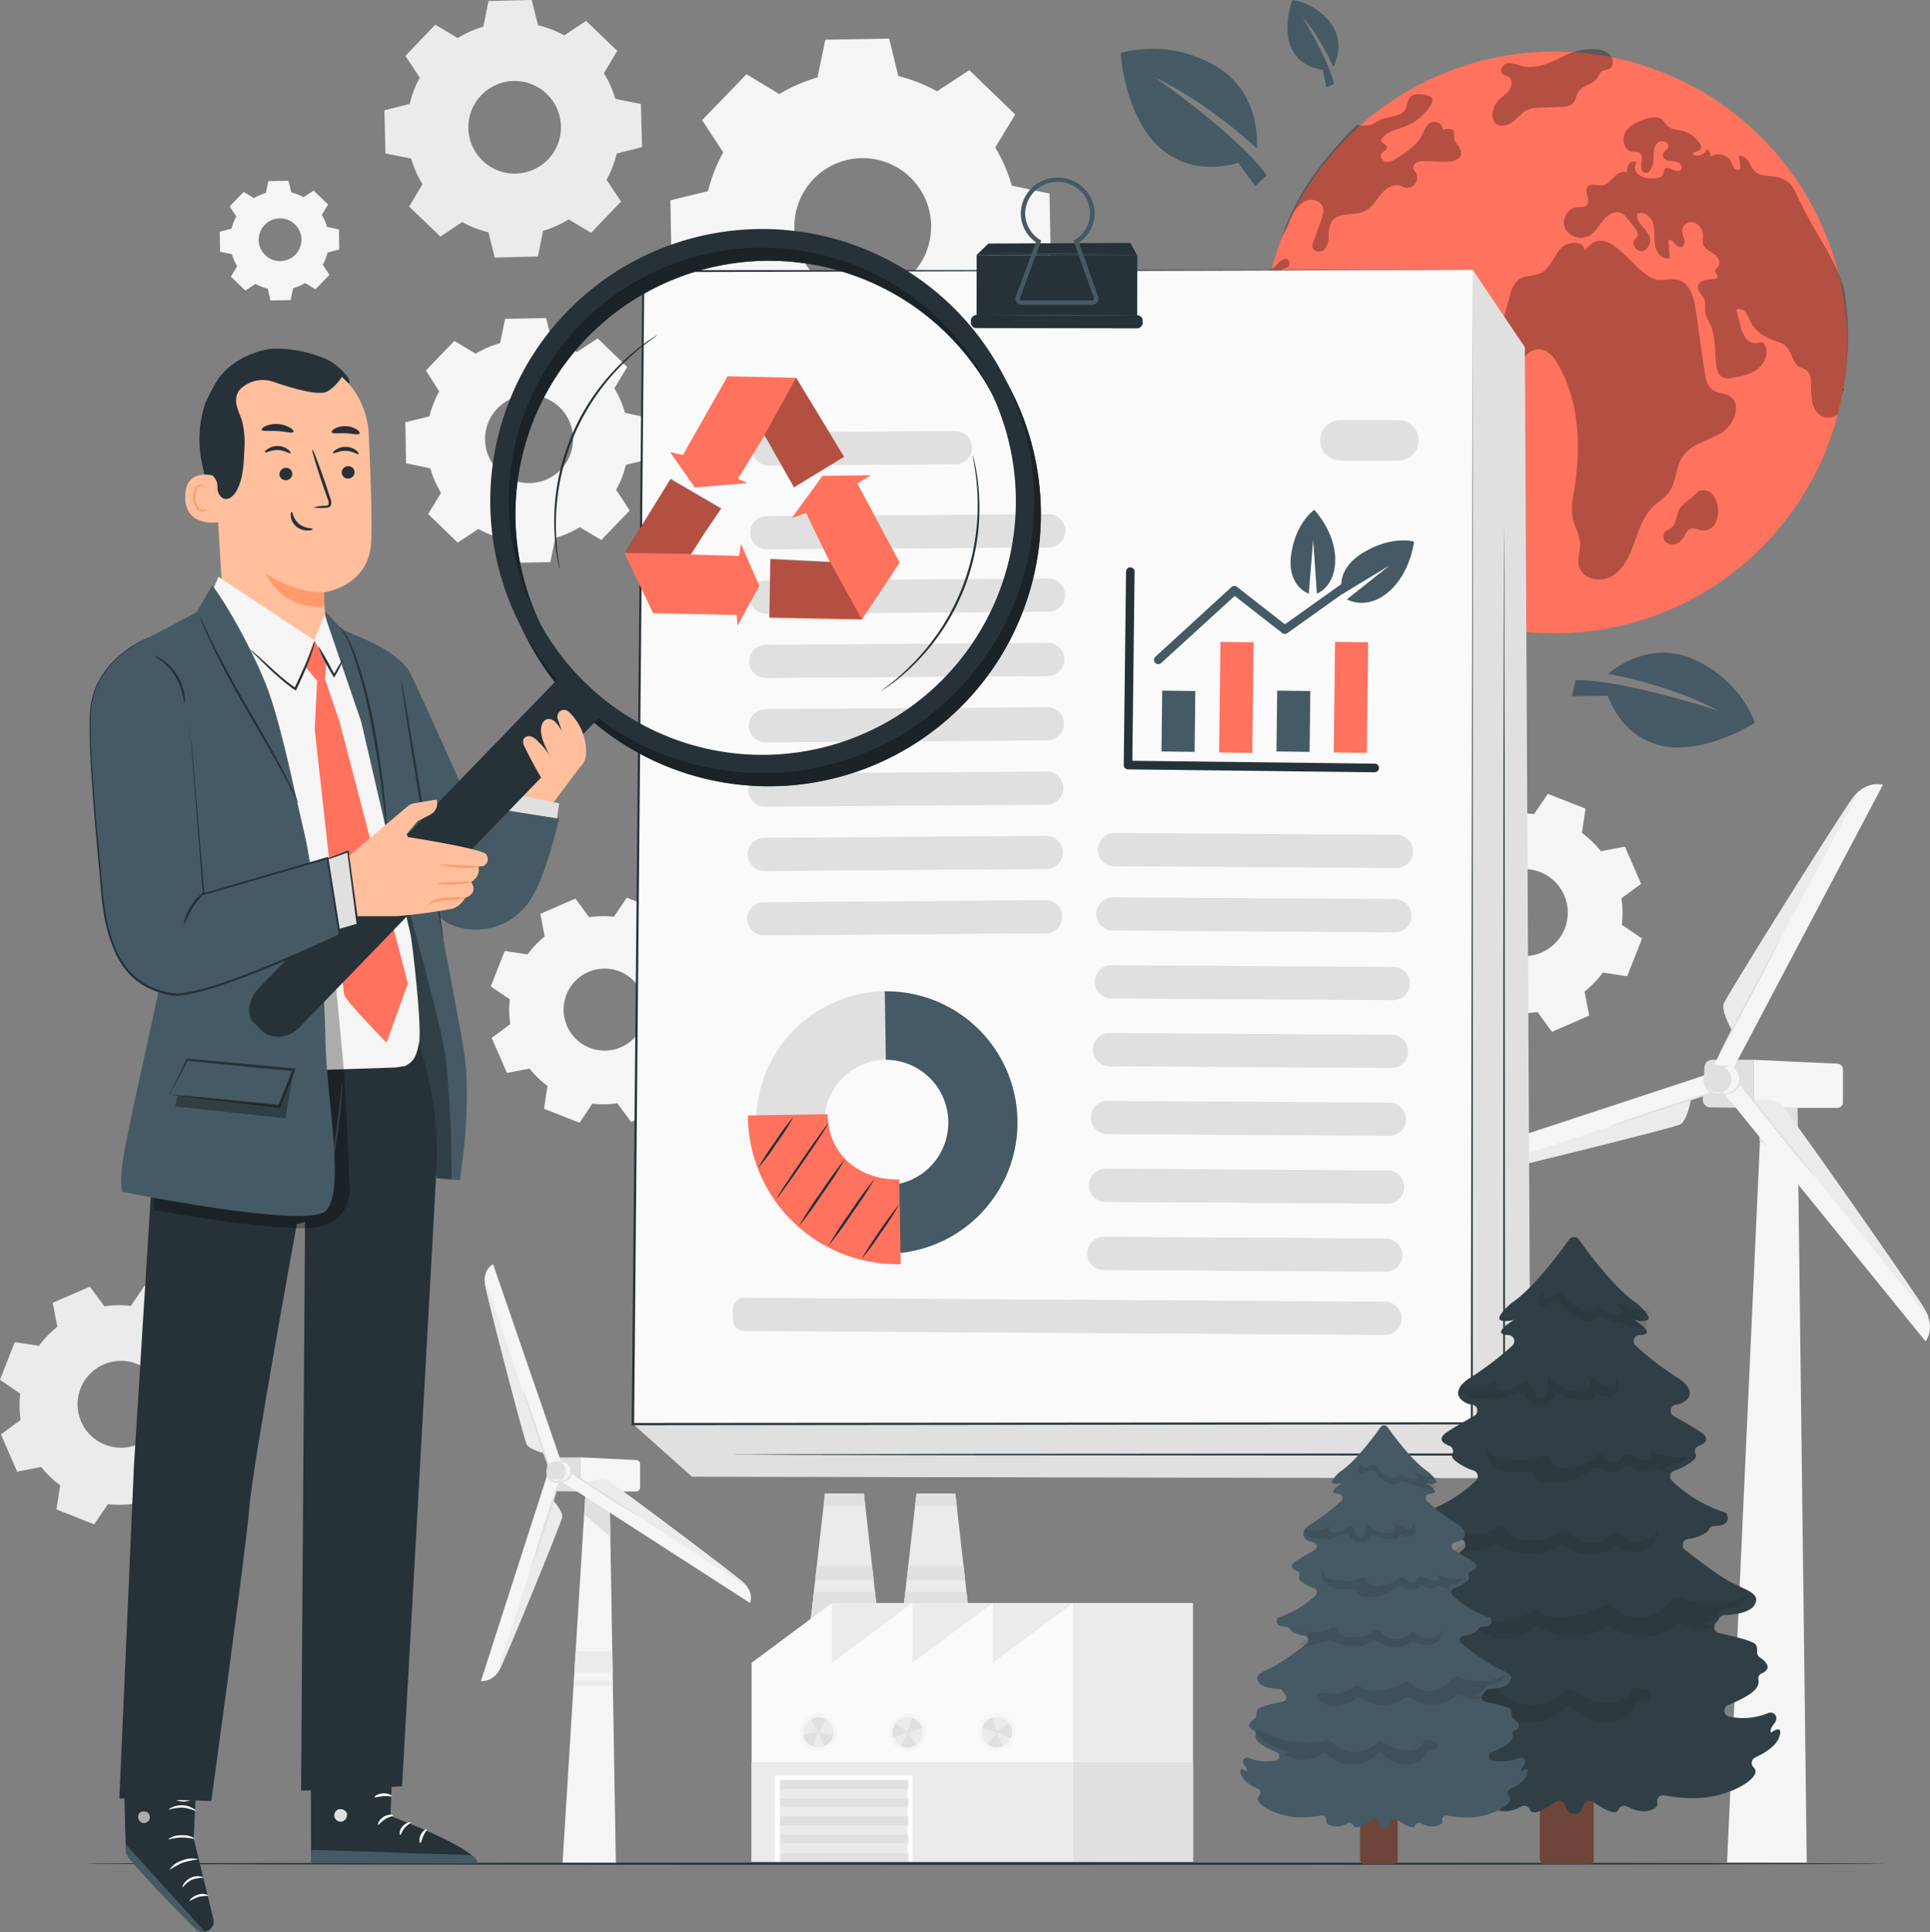 <svg xmlns="http://www.w3.org/2000/svg" viewBox="0 0 451.46 451.83"><rect x="0" y="0" width="451.46" height="451.83" fill="#808080" stroke="none"/><defs><style>.cls-1{fill:#f5f5f5;}.cls-2{fill:#ebebeb;}.cls-3{fill:#e0e0e0;}.cls-4{fill:#fafafa;}.cls-5{fill:#fff;}.cls-11,.cls-6{fill:#263238;}.cls-7{fill:#455a64;}.cls-18,.cls-8,.cls-9{fill:#ff725e;}.cls-10,.cls-11,.cls-14,.cls-9{opacity:0.3;}.cls-12{fill:#6f4439;}.cls-13{opacity:0.1;}.cls-15{fill:#ffbf9d;}.cls-16{fill:#ff9a6c;}.cls-17{opacity:0.6;}.cls-18,.cls-19{fill-rule:evenodd;}</style></defs><g id="Background_Complete" data-name="Background Complete"><path class="cls-1" d="M157.17,248.5a21.85,21.85,0,0,1,5.82-.11l3-4.46,8.32,3.27-.82,5.34a21.69,21.69,0,0,1,4.19,4l5.3-1,3.57,8.19L182.24,267a21.92,21.92,0,0,1,.1,5.83l4.46,3-3.27,8.31-5.34-.82a21.36,21.36,0,0,1-4,4.19l1,5.31L167,296.38,163.77,292a21.51,21.51,0,0,1-5.83.1l-3,4.47-8.31-3.28.82-5.33a22,22,0,0,1-4.19-4.05l-5.3,1-3.57-8.19,4.35-3.2a22.27,22.27,0,0,1-.1-5.82l-4.46-3,3.27-8.31,5.34.81a21.93,21.93,0,0,1,4-4.19l-1-5.3,8.2-3.57,3.19,4.36ZM157,261.31a9.59,9.59,0,1,0,12.61,5A9.59,9.59,0,0,0,157,261.31Z" transform="translate(-19.38 -34)"/><path class="cls-2" d="M43.8,339.5a23.29,23.29,0,0,1,6.18-.1l3.22-4.74L62,338.13l-.87,5.66a23.15,23.15,0,0,1,4.45,4.29L71.21,347,75,355.7l-4.62,3.38a22.8,22.8,0,0,1,.11,6.17l4.73,3.23-3.47,8.81-5.65-.87a23.46,23.46,0,0,1-4.29,4.45l1.07,5.62-8.69,3.78-3.38-4.62a22.88,22.88,0,0,1-6.18.11l-3.22,4.73L32.59,387l.86-5.66A23.34,23.34,0,0,1,29,377.08l-5.62,1.07-3.78-8.69,4.61-3.39a23.2,23.2,0,0,1-.1-6.17l-4.74-3.22,3.47-8.81,5.66.86a23.39,23.39,0,0,1,4.29-4.44l-1.07-5.62,8.69-3.78,3.38,4.61Zm-.16,13.59A10.16,10.16,0,1,0,57,358.35,10.15,10.15,0,0,0,43.64,353.09Z" transform="translate(-19.38 -34)"/><path class="cls-1" d="M372.05,224.49a23.72,23.72,0,0,1,6.18-.11l3.22-4.73,8.82,3.47-.86,5.66a23.39,23.39,0,0,1,4.44,4.29l5.63-1.07,3.78,8.7-4.61,3.38a23.29,23.29,0,0,1,.1,6.18l4.74,3.23L400,262.31l-5.67-.87a23.15,23.15,0,0,1-4.29,4.45l1.07,5.62-8.69,3.79-3.39-4.62a23.72,23.72,0,0,1-6.18.11l-3.22,4.73-8.82-3.47.87-5.66a23.46,23.46,0,0,1-4.45-4.29l-5.63,1.06-3.78-8.69,4.62-3.39a22.8,22.8,0,0,1-.11-6.17l-4.74-3.23,3.48-8.82,5.66.87a23.15,23.15,0,0,1,4.29-4.45L360,223.66l8.69-3.79,3.39,4.62Zm-.16,13.6a10.17,10.17,0,1,0,13.38,5.27A10.17,10.17,0,0,0,371.89,238.09Z" transform="translate(-19.38 -34)"/><path class="cls-1" d="M201.67,56a36.75,36.75,0,0,1,8.93-3.88l1.84-8.83,14.92-.26,2.15,8.76a36.72,36.72,0,0,1,9.06,3.56l7.55-4.94,10.74,10.37-4.68,7.71a36.53,36.53,0,0,1,3.88,8.93l8.83,1.84.27,14.93-8.77,2.15a36.81,36.81,0,0,1-3.56,9l4.94,7.55L247.4,123.71,239.69,119a36.37,36.37,0,0,1-8.93,3.88l-1.84,8.84L214,132l-2.15-8.77a36.33,36.33,0,0,1-9.06-3.56l-7.55,4.95L184.5,114.25l4.68-7.71a36.37,36.37,0,0,1-3.88-8.93l-8.83-1.83-.27-14.93L185,78.7a36.72,36.72,0,0,1,3.56-9.06l-4.94-7.54L194,51.36,201.67,56Zm8,19.89a16,16,0,1,0,22.65-.4A16,16,0,0,0,209.63,75.92Z" transform="translate(-19.38 -34)"/><path class="cls-2" d="M126.45,42.89a25,25,0,0,1,6-2.66l1.2-6,10.1-.24,1.49,5.91a24.85,24.85,0,0,1,6.14,2.37l5.08-3.38,7.31,7-3.13,5.23a24.66,24.66,0,0,1,2.67,6l6,1.2.25,10.09-5.92,1.5a24.23,24.23,0,0,1-2.37,6.14l3.38,5.08-7,7.31-5.24-3.13a24.59,24.59,0,0,1-6,2.67l-1.21,6-10.09.25-1.49-5.92a24.85,24.85,0,0,1-6.14-2.37l-5.08,3.38-7.31-7,3.12-5.24a24.84,24.84,0,0,1-2.66-6l-6-1.2-.25-10.09,5.92-1.49a24.43,24.43,0,0,1,2.36-6.14l-3.38-5.08,7-7.31,5.23,3.12Zm5.48,13.41a10.83,10.83,0,1,0,15.31-.37A10.82,10.82,0,0,0,131.93,56.3Z" transform="translate(-19.38 -34)"/><path class="cls-1" d="M130.62,116.74a23.36,23.36,0,0,1,5.74-2.5l1.18-5.68,9.59-.17,1.39,5.64a23.34,23.34,0,0,1,5.82,2.29l4.85-3.18,6.9,6.67-3,5a23.66,23.66,0,0,1,2.49,5.74l5.68,1.19.17,9.59-5.64,1.38a23.18,23.18,0,0,1-2.29,5.83l3.18,4.85-6.66,6.9-5-3a23.7,23.7,0,0,1-5.74,2.5l-1.18,5.68-9.6.17-1.38-5.64a23.34,23.34,0,0,1-5.82-2.29l-4.85,3.18-6.91-6.67,3-4.95a23.7,23.7,0,0,1-2.5-5.74l-5.68-1.19-.16-9.59,5.63-1.38a24,24,0,0,1,2.29-5.83L119,120.63l6.67-6.9,5,3Zm5.11,12.78a10.3,10.3,0,1,0,14.56-.26A10.3,10.3,0,0,0,135.73,129.52Z" transform="translate(-19.38 -34)"/><path class="cls-1" d="M78.76,80.36a11.62,11.62,0,0,1,2.81-1.22l.58-2.78,4.7-.08L87.52,79a12.05,12.05,0,0,1,2.86,1.12l2.37-1.55,3.38,3.26-1.47,2.43a11.85,11.85,0,0,1,1.22,2.81l2.78.58.08,4.69L96,93.05a11.34,11.34,0,0,1-1.12,2.85l1.56,2.38-3.27,3.38-2.42-1.48a11.24,11.24,0,0,1-2.81,1.22l-.58,2.78-4.7.09L82,101.51a11.42,11.42,0,0,1-2.85-1.12l-2.38,1.55-3.38-3.26,1.47-2.43a11.85,11.85,0,0,1-1.22-2.81l-2.78-.57-.08-4.7,2.76-.68a11.34,11.34,0,0,1,1.12-2.85l-1.56-2.37,3.27-3.38,2.42,1.47Zm2.51,6.26a5,5,0,1,0,7.12-.13A5,5,0,0,0,81.27,86.62Z" transform="translate(-19.38 -34)"/><path class="cls-3" d="M429.58,281.85H419.9a1.82,1.82,0,0,0-1.83,1.72l-.38,7.51a1.83,1.83,0,0,0,1.81,1.9l10.08.12Z" transform="translate(-19.38 -34)"/><polygon class="cls-1" points="420.44 259.11 422.63 435.56 403.99 435.56 412.04 259.11 420.44 259.11"/><polygon class="cls-3" points="420.44 259.11 420.71 274.02 411.54 266.67 412.04 259.11 420.44 259.11"/><path class="cls-1" d="M450.48,284v7.77A1.37,1.37,0,0,1,449,293.1H429.58V281.85l19.53.9A1.36,1.36,0,0,1,450.48,284Z" transform="translate(-19.38 -34)"/><path class="cls-1" d="M435.75,292c1.43,1.24,31.35,43.88,33.8,48.08,2.76,4.72.24,7.6.24,7.6l-49.11-60.45,2.86-3.23,5.88,7.13S434.32,290.8,435.75,292Z" transform="translate(-19.38 -34)"/><path class="cls-2" d="M469.55,340.12a17.47,17.47,0,0,1,1,2l-2.11-2.54-39-48.4s4.9-.37,6.33.87S467.1,335.92,469.55,340.12Z" transform="translate(-19.38 -34)"/><path class="cls-3" d="M443.91,309.15a6.21,6.21,0,0,0-.73-1l-2.1-2.62-6.89-8.66c-2.69-3.38-5.16-6.43-7-8.58-.92-1.09-1.67-1.95-2.21-2.54a5.68,5.68,0,0,0-.86-.88,6.85,6.85,0,0,0,.74,1l2.09,2.62,6.9,8.66c2.68,3.38,5.15,6.42,7,8.58.92,1.08,1.67,1.95,2.2,2.54A8.17,8.17,0,0,0,443.91,309.15Z" transform="translate(-19.38 -34)"/><path class="cls-1" d="M412.45,296.9c-1.55.87-50.34,12.9-55,13.62-5.26.81-7.44-2.62-7.44-2.62l70.8-23.31,2.43,3.89-8.37,2.83S414,296,412.45,296.9Z" transform="translate(-19.38 -34)"/><path class="cls-2" d="M357.43,310.52a15.52,15.52,0,0,1-2.18.17l3-1,56.6-18.36s-.85,4.72-2.4,5.59S362.11,309.8,357.43,310.52Z" transform="translate(-19.38 -34)"/><path class="cls-3" d="M423.6,288.35a6.82,6.82,0,0,0-1.11.26l-3,.88c-2.55.76-6,1.85-9.88,3.1s-7.3,2.43-9.78,3.34c-1.24.45-2.24.83-2.92,1.11a5.44,5.44,0,0,0-1,.48,5.65,5.65,0,0,0,1.11-.32l3-1,9.82-3.22,9.83-3.22,3-1A4.49,4.49,0,0,0,423.6,288.35Z" transform="translate(-19.38 -34)"/><path class="cls-1" d="M422.59,268.82c.54-1.75,27.38-44.52,30.23-48.27,3.21-4.23,7-3,7-3l-35.2,66.71-4.21-1.43,4.11-8S422.05,270.57,422.59,268.82Z" transform="translate(-19.38 -34)"/><path class="cls-2" d="M452.82,220.55a15.87,15.87,0,0,1,1.44-1.63l-1.47,2.85L424.48,274.9s-2.43-4.33-1.89-6.08S450,224.3,452.82,220.55Z" transform="translate(-19.38 -34)"/><path class="cls-3" d="M421.47,280.72c.11,0,3.41-6,7.37-13.46s7.1-13.61,7-13.66-3.41,6-7.38,13.45S421.36,280.66,421.47,280.72Z" transform="translate(-19.38 -34)"/><path class="cls-1" d="M420.35,286.58c0,.81-.75,2.39-.22,2.9s2.34.34,3.26.34a3.24,3.24,0,0,0,0-6.47,10.5,10.5,0,0,0-3.38.24C419.27,283.81,420.35,285.78,420.35,286.58Z" transform="translate(-19.38 -34)"/><path class="cls-3" d="M418.11,286.58a3.06,3.06,0,1,0,3.05-3.23A3.15,3.15,0,0,0,418.11,286.58Z" transform="translate(-19.38 -34)"/><path class="cls-3" d="M424,283.35a4.17,4.17,0,0,0-1.12-.11l-1.28,0c-.24,0-.51,0-.81,0a3.29,3.29,0,0,0-.9.22h0a3.4,3.4,0,0,0-2,2.84,3.51,3.51,0,0,0,1.06,2.83,3,3,0,0,0,2.44.83h0a10.77,10.77,0,0,0,2-.11,10.57,10.57,0,0,0-2-.16h0a2.7,2.7,0,0,1-2.11-.82,3.16,3.16,0,0,1-.9-2.53,3.07,3.07,0,0,1,1.74-2.55h0a3.32,3.32,0,0,1,.77-.22c.25,0,.51,0,.76,0l1.29,0A4.17,4.17,0,0,0,424,283.35Z" transform="translate(-19.38 -34)"/><path class="cls-3" d="M421.42,289.77a2.07,2.07,0,0,0,1.24-.42,3.54,3.54,0,0,0,1.69-2.44,3.3,3.3,0,0,0-.94-2.74,2,2,0,0,0-1.08-.69s.38.3.83.87a3.36,3.36,0,0,1,.73,2.51,3.55,3.55,0,0,1-1.43,2.26C421.87,289.57,421.39,289.71,421.42,289.77Z" transform="translate(-19.38 -34)"/><path class="cls-3" d="M422.75,289.83a2.24,2.24,0,0,0,1.43-.15,3.74,3.74,0,0,0,2.36-2.29,3.26,3.26,0,0,0-.67-3.06,2.09,2.09,0,0,0-1.13-.8c-.05.06.42.33.87,1a3.26,3.26,0,0,1,.49,2.78,3.68,3.68,0,0,1-2.05,2.13C423.3,289.75,422.74,289.76,422.75,289.83Z" transform="translate(-19.38 -34)"/><path class="cls-3" d="M155.11,374.83h-6.47a1.25,1.25,0,0,0-1.23,1.22l-.25,5.33a1.25,1.25,0,0,0,1.21,1.34l6.74.09Z" transform="translate(-19.38 -34)"/><path class="cls-1" d="M150.87,388.75c-.15,1.22-13.09,32.77-14.57,35.6-1.67,3.18-4.42,2.79-4.42,2.79l15.59-48.45,3.1.47-1.8,5.76S151,387.52,150.87,388.75Z" transform="translate(-19.38 -34)"/><path class="cls-2" d="M136.3,424.35a10.35,10.35,0,0,1-.78,1.25l.64-2.07,12.61-38.61s2.25,2.6,2.1,3.83S137.78,421.52,136.3,424.35Z" transform="translate(-19.38 -34)"/><path class="cls-3" d="M150.09,380.7c-.14,0-1.67,4.34-3.43,9.78s-3.08,9.88-2.95,9.92,1.67-4.33,3.43-9.77S150.22,380.75,150.09,380.7Z" transform="translate(-19.38 -34)"/><polygon class="cls-1" points="142.59 348.81 144.06 435.85 131.58 435.85 136.97 348.81 142.59 348.81"/><polygon class="cls-3" points="142.59 348.81 142.77 359.39 136.64 354.18 136.97 348.81 142.59 348.81"/><path class="cls-1" d="M169.11,376.38v5.52a.94.94,0,0,1-1,.91h-13v-8l13.09.64A.93.93,0,0,1,169.11,376.38Z" transform="translate(-19.38 -34)"/><path class="cls-1" d="M142.63,371.83c-.62-1.09-9.27-34.3-9.78-37.46-.59-3.54,1.87-4.73,1.87-4.73l16.74,48.63-2.79,1.32-2-5.75S143.26,372.93,142.63,371.83Z" transform="translate(-19.38 -34)"/><path class="cls-2" d="M132.85,334.37a11.12,11.12,0,0,1-.13-1.46l.73,2.06,13.19,38.87s-3.38-.91-4-2S133.36,337.53,132.85,334.37Z" transform="translate(-19.38 -34)"/><path class="cls-3" d="M141.74,359.4a20.56,20.56,0,0,0,.87,2.9c.62,1.91,1.41,4.3,2.27,6.94s1.75,5.15,2.42,6.91a17.46,17.46,0,0,0,1.2,2.79,20.56,20.56,0,0,0-.87-2.9c-.62-1.91-1.4-4.3-2.27-6.94s-1.75-5.15-2.42-6.9A16.32,16.32,0,0,0,141.74,359.4Z" transform="translate(-19.38 -34)"/><polygon class="cls-2" points="143.22 386.17 134.66 386.17 134.34 391.19 143.31 391.19 143.22 386.17"/><polygon class="cls-2" points="143.34 392.99 134.23 392.99 134.15 394.29 143.36 394.32 143.34 392.99"/><path class="cls-1" d="M161.18,380c1.2.5,29.51,21.79,32,24,2.76,2.47,1.63,4.87,1.63,4.87l-44.62-28.76,1.29-2.69,5.32,3.37S160,379.48,161.18,380Z" transform="translate(-19.38 -34)"/><path class="cls-2" d="M193.15,404a10.4,10.4,0,0,1,1,1.08l-1.91-1.2-35.51-23.09s3.22-1.28,4.41-.78S190.69,401.77,193.15,404Z" transform="translate(-19.38 -34)"/><path class="cls-3" d="M151.21,377.23a18.19,18.19,0,0,0,2.44,1.81c1.54,1.08,3.7,2.53,6.12,4.09s4.62,2.95,6.25,3.91a16.89,16.89,0,0,0,2.7,1.45,21.23,21.23,0,0,0-2.51-1.73l-6.17-4c-2.41-1.56-4.6-3-6.2-4A18.67,18.67,0,0,0,151.21,377.23Z" transform="translate(-19.38 -34)"/><path class="cls-1" d="M148.93,378.19c0,.57-.49,1.69-.14,2.05s1.56.24,2.19.24a2.31,2.31,0,0,0,0-4.59,6.84,6.84,0,0,0-2.27.17C148.22,376.22,148.93,377.62,148.93,378.19Z" transform="translate(-19.38 -34)"/><path class="cls-3" d="M147.44,378.19a2.05,2.05,0,1,0,2-2.3A2.17,2.17,0,0,0,147.44,378.19Z" transform="translate(-19.38 -34)"/><path class="cls-3" d="M151.4,375.89s-.27-.08-.75-.12l-.85,0c-.17,0-.34,0-.56,0a1.83,1.83,0,0,0-.63.16h0a2.5,2.5,0,0,0-1.42,2.08,2.63,2.63,0,0,0,.74,2.07,2,2,0,0,0,1.71.6h0a4.16,4.16,0,0,0,1.36-.14,3.94,3.94,0,0,0-1.33-.18h0a1.68,1.68,0,0,1-1.34-.58,2.27,2.27,0,0,1-.58-1.73,2.13,2.13,0,0,1,1.11-1.74h0a2.12,2.12,0,0,1,1-.17l.86-.05C151.13,376,151.4,375.94,151.4,375.89Z" transform="translate(-19.38 -34)"/><path class="cls-3" d="M149.65,380.45c0,.05.38.05.88-.25a2.5,2.5,0,0,0,1.18-1.77,2.44,2.44,0,0,0-.67-2c-.39-.4-.75-.5-.78-.45s.23.26.5.66a2.46,2.46,0,0,1,.45,1.73,2.59,2.59,0,0,1-.9,1.57C149.94,380.26,149.63,380.38,149.65,380.45Z" transform="translate(-19.38 -34)"/><path class="cls-3" d="M150.54,380.49c0,.06.39.15,1,0a2.65,2.65,0,0,0,1.65-1.66,2.43,2.43,0,0,0-.49-2.23c-.4-.47-.79-.59-.81-.54s.25.27.52.73a2.39,2.39,0,0,1,.29,1.91,2.58,2.58,0,0,1-1.3,1.48C150.9,380.38,150.54,380.42,150.54,380.49Z" transform="translate(-19.38 -34)"/><polygon class="cls-2" points="207.11 393.72 187.94 393.72 192.97 349.3 202.08 349.3 207.11 393.72"/><polygon class="cls-3" points="191.06 366.15 190.68 369.55 204.37 369.55 203.99 366.15 191.06 366.15"/><polygon class="cls-3" points="202.41 352.15 202.09 349.3 192.99 349.3 192.66 352.15 202.41 352.15"/><polygon class="cls-3" points="190.37 372.28 187.94 393.72 207.11 393.72 204.68 372.28 190.37 372.28"/><polygon class="cls-2" points="228.5 393.72 209.33 393.72 214.37 349.3 223.47 349.3 228.5 393.72"/><polygon class="cls-3" points="211.76 372.28 209.33 393.72 228.5 393.72 226.07 372.28 211.76 372.28"/><polygon class="cls-3" points="223.81 352.15 223.48 349.3 214.38 349.3 214.06 352.15 223.81 352.15"/><polygon class="cls-3" points="212.46 366.15 212.07 369.55 225.76 369.55 225.38 366.15 212.46 366.15"/><rect class="cls-2" x="194.62" y="374.88" width="84.45" height="60.49"/><rect class="cls-4" x="175.81" y="388.87" width="75.22" height="46.5"/><polygon class="cls-4" points="194.62 395.61 175.81 388.87 194.62 374.88 194.62 395.61"/><polygon class="cls-4" points="213.42 395.61 194.62 388.87 213.42 374.88 213.42 395.61"/><polygon class="cls-4" points="232.22 395.61 213.42 388.87 232.22 374.88 232.22 395.61"/><polygon class="cls-4" points="251.03 395.61 232.22 388.87 251.03 374.88 251.03 395.61"/><rect class="cls-2" x="175.81" y="412.12" width="75.22" height="23.25"/><rect class="cls-3" x="251.03" y="412.12" width="28.04" height="23.25"/><rect class="cls-5" x="181.27" y="415.21" width="32.15" height="20.15"/><rect class="cls-2" x="182.4" y="416.33" width="29.89" height="19.04"/><circle class="cls-1" cx="191.43" cy="405.12" r="4.32"/><path class="cls-2" d="M214.35,439.12a3.54,3.54,0,1,1-3.54-3.54A3.54,3.54,0,0,1,214.35,439.12Z" transform="translate(-19.38 -34)"/><path class="cls-3" d="M214.3,439.65l-3.2-.53a.27.27,0,0,0-.16-.23l1.58-2.85a3.52,3.52,0,0,0-1.71-.46,3.58,3.58,0,0,0-1.69.45l1.56,2.85a.28.28,0,0,0-.18.25h0l-3.18.48a3.49,3.49,0,0,0,2.06,2.73l1.3-3s.07.05.11.05a.26.26,0,0,0,.15-.07l1.27,3A3.55,3.55,0,0,0,214.3,439.65Z" transform="translate(-19.38 -34)"/><circle class="cls-1" cx="212.29" cy="405.12" r="4.32"/><path class="cls-2" d="M234.18,441.62a3.54,3.54,0,1,1,0-5A3.55,3.55,0,0,1,234.18,441.62Z" transform="translate(-19.38 -34)"/><path class="cls-3" d="M233.77,442l-1.89-2.63a.28.28,0,0,0,.05-.28l3.13-.9a3.4,3.4,0,0,0-2.4-2.41l-.91,3.12a.26.26,0,0,0-.3.05h0L228.85,437a3.54,3.54,0,0,0-.47,3.39l3-1.18a.21.21,0,0,0,0,.12.25.25,0,0,0,.14.06l-1.22,3A3.56,3.56,0,0,0,233.77,442Z" transform="translate(-19.38 -34)"/><circle class="cls-1" cx="233.16" cy="405.12" r="4.32"/><circle class="cls-2" cx="233.16" cy="405.12" r="3.54"/><path class="cls-3" d="M255.38,437l-2.63,1.89a.28.28,0,0,0-.28-.05l-.9-3.14a3.51,3.51,0,0,0-1.53.89,3.46,3.46,0,0,0-.88,1.52l3.12.9a.27.27,0,0,0,.05.31h0l-1.91,2.59a3.54,3.54,0,0,0,3.39.48l-1.18-3a.61.61,0,0,0,.12,0s0-.09.06-.15l3,1.22A3.54,3.54,0,0,0,255.38,437Z" transform="translate(-19.38 -34)"/><rect class="cls-3" x="182.58" y="416.33" width="29.89" height="2.02"/><rect class="cls-3" x="182.58" y="420.59" width="29.89" height="2.02"/><rect class="cls-3" x="182.58" y="424.84" width="29.89" height="2.02"/><rect class="cls-3" x="182.58" y="429.1" width="29.89" height="2.02"/><rect class="cls-3" x="182.58" y="433.35" width="29.89" height="2.02"/></g><g id="Floor"><path class="cls-6" d="M460.38,469.85c0,.15-94.2.26-210.37.26S39.62,470,39.62,469.85s94.18-.26,210.39-.26S460.38,469.71,460.38,469.85Z" transform="translate(-19.38 -34)"/></g><g id="Earth"><path class="cls-7" d="M313.37,68.7s1.38-13.2-10.05-19.5a29.09,29.09,0,0,0-21.81-2.81s1.19,19.11,13,24.71c0,0,5.43,3.53,14.52,1l4,5.43L315.69,75C308.53,65.19,289.36,52,289.36,52a90.16,90.16,0,0,1,14.8,9.14A104.6,104.6,0,0,1,313.37,68.7Z" transform="translate(-19.38 -34)"/><path class="cls-7" d="M331.26,49.65s3.08-5.45-.69-10.33A13.74,13.74,0,0,0,321.66,34s-3.08,8.5,1,13.14c0,0,1.69,2.56,6.11,3.16l.91,4.14,1.76-.84C330.17,48,324,37.89,324,37.89a42.9,42.9,0,0,1,4.69,6.75A50.52,50.52,0,0,1,331.26,49.65Z" transform="translate(-19.38 -34)"/><path class="cls-8" d="M451.47,113.68A68.43,68.43,0,0,1,383,182.11c-17.29,0-33.54-6.06-45.59-16.64-14.29-12.54-22.85-31.28-22.85-51.79a68.44,68.44,0,0,1,136.87,0Z" transform="translate(-19.38 -34)"/><path class="cls-6" d="M451.31,119.65c.08-.8.15-1.58.2-2.37s.09-1.67.12-2.5c0,.83-.07,1.66-.12,2.5S451.39,118.85,451.31,119.65Z" transform="translate(-19.38 -34)"/><path class="cls-9" d="M405.82,152.74c-2.2,2.25-3.14,5.42-4.22,8.4s-2.52,6.07-5.23,7.63-6.94.61-7.65-2.46c-.39-1.67.32-3.41.27-5.12-.07-2.24-1.41-4.22-1.8-6.41a16.52,16.52,0,0,1,.36-5.68c1.72-10.29,1.38-21.45-4-30.3a6.75,6.75,0,0,0-2.56-2.73,3.86,3.86,0,0,0-4.2.6c-.69.63-1.16,1.52-2,2-1.73,1.07-4.08-.4-4.71-2.35s-.07-4.07.49-6c.69-2.45,1.39-4.9,2.08-7.35a6.63,6.63,0,0,1,1.82-3.48c1.47-1.17,3.63-.81,5.31-1.63,2.2-1.09,3-3.82,4.63-5.69s5.57-2,5.66.48c5.72-7.93,12,6.76,17.43,6.83,1.58,0,3.22-.43,4.71.09,2.64.92,3.44,4.24,3.84,7l2,14c.25,1.77.64,3.77,2.13,4.72,1.14.73,2.65.65,3.8,1.35,3.05,1.88.94,7-2.18,8.76s-7.12,2.55-9,5.64c-1.45,2.32-1.27,5.41-2.78,7.69C409,150.36,407.18,151.34,405.82,152.74Z" transform="translate(-19.38 -34)"/><path class="cls-10" d="M405.82,152.74c-2.2,2.25-3.14,5.42-4.22,8.4s-2.52,6.07-5.23,7.63-6.94.61-7.65-2.46c-.39-1.67.32-3.41.27-5.12-.07-2.24-1.41-4.22-1.8-6.41a16.52,16.52,0,0,1,.36-5.68c1.72-10.29,1.38-21.45-4-30.3a6.75,6.75,0,0,0-2.56-2.73,3.86,3.86,0,0,0-4.2.6c-.69.63-1.16,1.52-2,2-1.73,1.07-4.08-.4-4.71-2.35s-.07-4.07.49-6c.69-2.45,1.39-4.9,2.08-7.35a6.63,6.63,0,0,1,1.82-3.48c1.47-1.17,3.63-.81,5.31-1.63,2.2-1.09,3-3.82,4.63-5.69s5.57-2,5.66.48c5.72-7.93,12,6.76,17.43,6.83,1.58,0,3.22-.43,4.71.09,2.64.92,3.44,4.24,3.84,7l2,14c.25,1.77.64,3.77,2.13,4.72,1.14.73,2.65.65,3.8,1.35,3.05,1.88.94,7-2.18,8.76s-7.12,2.55-9,5.64c-1.45,2.32-1.27,5.41-2.78,7.69C409,150.36,407.18,151.34,405.82,152.74Z" transform="translate(-19.38 -34)"/><path class="cls-10" d="M417.76,158.05c-1.11-.06-2.28-.86-3.25-.28a3.68,3.68,0,0,0-1.12,1.59,3.76,3.76,0,0,1-2,1.83,2.29,2.29,0,0,1-2.49-.54,1.78,1.78,0,0,1,.13-2.46c.32-.26.74-.36,1.09-.59,1.71-1.1,1.23-3.86,2.65-5.29.83-.84,2-1.62,2.95-2.47.69-.64,1-1.2,2.05-1.21C422.36,148.62,422.5,158.31,417.76,158.05Z" transform="translate(-19.38 -34)"/><path class="cls-11" d="M334.5,162.66c.49.5,1,1,1.49,1.47.35.34.71.67,1.07,1-.36-.33-.72-.66-1.07-1C335.48,163.65,335,163.16,334.5,162.66Z" transform="translate(-19.38 -34)"/><path class="cls-6" d="M450.47,125.55c.19-1,.35-2,.49-3-.14,1-.3,2-.49,3,0,.31-.11.63-.17.94-.3,1.52-.65,3-1,4.48.38-1.48.73-3,1-4.48C450.36,126.18,450.43,125.86,450.47,125.55Z" transform="translate(-19.38 -34)"/><path class="cls-6" d="M450.81,101.75c.15.93.27,1.87.38,2.8-.11-.93-.23-1.87-.38-2.8,0,0,0,0,0,0h0Z" transform="translate(-19.38 -34)"/><path class="cls-9" d="M450.47,125.55c.19-1,.35-2,.49-3s.26-2,.35-2.94c.08-.8.15-1.58.2-2.37s.09-1.67.12-2.5a70.26,70.26,0,0,0-.16-7.41c-.08-1-.17-1.89-.28-2.82s-.23-1.87-.38-2.8h0q-.31-1.06-.72-2.13c-2.54-6.76-7-12.55-10-19.13-1-2.14-1.7-3.89-4-4.73-3.4-1.24-5.58.44-7.39-3.44-.49-1-1.5-2.12-2.59-1.77.11.77.23,1.55.34,2.34a1,1,0,0,1,0,.49c-.15.5-.92.49-1.29.13a4.65,4.65,0,0,1-.7-1.41,3.46,3.46,0,0,0-5-1.42,2,2,0,0,0-.8-1.83,2.35,2.35,0,0,1-3.27,1.33c-.07-.7,1.11-.59,1.63-1.08s.17-1.28-.22-1.82a7.43,7.43,0,0,0-4.26-2.74c-1.07-.24-2.27-.26-3.09-1-.48-.43-.76-1.05-1.25-1.47-1-.92-2.64-.58-4-.15-1.81.6-3.71,1.43-4.65,3.13s-.13,4.37,1.76,4.51a3.68,3.68,0,0,1,1.45.11,1.8,1.8,0,0,1,.68,1.86,5.1,5.1,0,0,0-.09,2.09c.2.67,1.1,1.16,1.59.66,1-.67,1.21-2.11,1.23-3.36s.05-2.64.94-3.49,2.87-.13,2.49,1c-.23.7-1.13,1.06-1.24,1.8s.69,1.3,1.42,1.41A8.2,8.2,0,0,1,412,72c.68.32,1.06,1.37.44,1.8-1.08.84-3-1.35-3.74-.18a3.94,3.94,0,0,0-.24,1c-.29,1-1.68,1.17-2.75,1.1a5.77,5.77,0,0,1-3-.84,2.06,2.06,0,0,1-.54-2.84,1.19,1.19,0,0,0-1.74.28,3.6,3.6,0,0,0-.51,2c-1.06-.47-2.23.29-3.05,1.11s-1.65,1.81-2.79,1.93-2.55-.62-3.31.26c-1,1.15.81,3.22-.19,4.36-.57.64-1.58.42-2.43.49-2.26.19-3.64,3.23-2.52,5.22a4.21,4.21,0,0,0,5.92,1.15c1.29-.91,2-2.39,3.08-3.58s2.75-2.1,4.13-1.38a4.63,4.63,0,0,1,1.33,1.28q.89,1.11,1.77,2.25a2,2,0,0,1,.62,1.66c-.14.48-.58.79-.83,1.21-.71,1.22.9,2.84,2.22,2.35A2.69,2.69,0,0,0,405.08,89c-.8-1.78-3.14-3.05-2.7-5,1.49-.8,3.28.71,3.73,2.36s.11,3.42.43,5.1,1.81,3.4,3.42,2.93c-.11-1.41-.22-2.82-.34-4.23,1.07-.53,1.74,1.76,2.92,1.64.73-.08,1-1.06.84-1.79a10.32,10.32,0,0,1-.56-2.15,2.25,2.25,0,0,1,3-1.78,3.41,3.41,0,0,1,1.93,3.28,6.26,6.26,0,0,0,0,1.62c.28,1.13,1.48,1.7,2.44,2.34s1.84,1.93,1.19,2.9c-.29.43-.86.78-.78,1.29s.65.76.56,1.21c-.07.3-.42.45-.72.51-.76.16-1.54.1-2.29.3a2,2,0,0,0-1.59,1.51c-.13,1.1,1,1.87,1.45,2.89s.1,2.09.27,3.13a10.74,10.74,0,0,0,1.13,2.69c1.28,2.8,1.07,6,1.36,9.11.12,1.38.54,3,1.81,3.49a4,4,0,0,0,2.21,0c2.05-.39,4.19-.82,5.83-2.13s2.61-3.8,1.54-5.61a1.13,1.13,0,0,0-.56-.56,2.1,2.1,0,0,0-1.07.16,2.86,2.86,0,0,1-2.84-1.23,8.52,8.52,0,0,1-1.23-3c-.31-1.17-.62-2.36-.94-3.55a1.88,1.88,0,0,1,2.24.67,12.67,12.67,0,0,1,1.16,2.26c1.19,2.32,3.62,3.73,6.08,4.53a6.29,6.29,0,0,1,1.81.77c1.71,1.25,1.69,4.19,3.56,5.19a12.31,12.31,0,0,1,1.61.72,3.21,3.21,0,0,1,1,2.42,35.25,35.25,0,0,0,.3,5c.35,1.64,1.41,3.28,3,3.62a3.92,3.92,0,0,0,2.94-.69h0c.38-1.48.73-3,1-4.48C450.36,126.18,450.43,125.86,450.47,125.55Z" transform="translate(-19.38 -34)"/><path class="cls-10" d="M450.47,125.55c.19-1,.35-2,.49-3s.26-2,.35-2.94c.08-.8.15-1.58.2-2.37s.09-1.67.12-2.5a70.26,70.26,0,0,0-.16-7.41c-.08-1-.17-1.89-.28-2.82s-.23-1.87-.38-2.8h0q-.31-1.06-.72-2.13c-2.54-6.76-7-12.55-10-19.13-1-2.14-1.7-3.89-4-4.73-3.4-1.24-5.58.44-7.39-3.44-.49-1-1.5-2.12-2.59-1.77.11.77.23,1.55.34,2.34a1,1,0,0,1,0,.49c-.15.5-.92.49-1.29.13a4.65,4.65,0,0,1-.7-1.41,3.46,3.46,0,0,0-5-1.42,2,2,0,0,0-.8-1.83,2.35,2.35,0,0,1-3.27,1.33c-.07-.7,1.11-.59,1.63-1.08s.17-1.28-.22-1.82a7.43,7.43,0,0,0-4.26-2.74c-1.07-.24-2.27-.26-3.09-1-.48-.43-.76-1.05-1.25-1.47-1-.92-2.64-.58-4-.15-1.81.6-3.71,1.43-4.65,3.13s-.13,4.37,1.76,4.51a3.68,3.68,0,0,1,1.45.11,1.8,1.8,0,0,1,.68,1.86,5.1,5.1,0,0,0-.09,2.09c.2.67,1.1,1.16,1.59.66,1-.67,1.21-2.11,1.23-3.36s.05-2.64.94-3.49,2.87-.13,2.49,1c-.23.7-1.13,1.06-1.24,1.8s.69,1.3,1.42,1.41A8.2,8.2,0,0,1,412,72c.68.32,1.06,1.37.44,1.8-1.08.84-3-1.35-3.74-.18a3.94,3.94,0,0,0-.24,1c-.29,1-1.68,1.17-2.75,1.1a5.77,5.77,0,0,1-3-.84,2.06,2.06,0,0,1-.54-2.84,1.19,1.19,0,0,0-1.74.28,3.6,3.6,0,0,0-.51,2c-1.06-.47-2.23.29-3.05,1.11s-1.65,1.81-2.79,1.93-2.55-.62-3.31.26c-1,1.15.81,3.22-.19,4.36-.57.64-1.58.42-2.43.49-2.26.19-3.64,3.23-2.52,5.22a4.21,4.21,0,0,0,5.92,1.15c1.29-.91,2-2.39,3.08-3.58s2.75-2.1,4.13-1.38a4.63,4.63,0,0,1,1.33,1.28q.89,1.11,1.77,2.25a2,2,0,0,1,.62,1.66c-.14.48-.58.79-.83,1.21-.71,1.22.9,2.84,2.22,2.35A2.69,2.69,0,0,0,405.08,89c-.8-1.78-3.14-3.05-2.7-5,1.49-.8,3.28.71,3.73,2.36s.11,3.42.43,5.1,1.81,3.4,3.42,2.93c-.11-1.41-.22-2.82-.34-4.23,1.07-.53,1.74,1.76,2.92,1.64.73-.08,1-1.06.84-1.79a10.32,10.32,0,0,1-.56-2.15,2.25,2.25,0,0,1,3-1.78,3.41,3.41,0,0,1,1.93,3.28,6.26,6.26,0,0,0,0,1.62c.28,1.13,1.48,1.7,2.44,2.34s1.84,1.93,1.19,2.9c-.29.43-.86.78-.78,1.29s.65.76.56,1.21c-.07.3-.42.45-.72.51-.76.16-1.54.1-2.29.3a2,2,0,0,0-1.59,1.51c-.13,1.1,1,1.87,1.45,2.89s.1,2.09.27,3.13a10.74,10.74,0,0,0,1.13,2.69c1.28,2.8,1.07,6,1.36,9.11.12,1.38.54,3,1.81,3.49a4,4,0,0,0,2.21,0c2.05-.39,4.19-.82,5.83-2.13s2.61-3.8,1.54-5.61a1.13,1.13,0,0,0-.56-.56,2.1,2.1,0,0,0-1.07.16,2.86,2.86,0,0,1-2.84-1.23,8.52,8.52,0,0,1-1.23-3c-.31-1.17-.62-2.36-.94-3.55a1.88,1.88,0,0,1,2.24.67,12.67,12.67,0,0,1,1.16,2.26c1.19,2.32,3.62,3.73,6.08,4.53a6.29,6.29,0,0,1,1.81.77c1.71,1.25,1.69,4.19,3.56,5.19a12.31,12.31,0,0,1,1.61.72,3.21,3.21,0,0,1,1,2.42,35.25,35.25,0,0,0,.3,5c.35,1.64,1.41,3.28,3,3.62a3.92,3.92,0,0,0,2.94-.69h0c.38-1.48.73-3,1-4.48C450.36,126.18,450.43,125.86,450.47,125.55Z" transform="translate(-19.38 -34)"/><path class="cls-10" d="M377.09,59.52c-1.5.54-2.51,1.93-3.77,2.92s-3.27,1.46-4.28.23a2.94,2.94,0,0,1-.52-2.19,5.33,5.33,0,0,1,1.35-3c.76-.84,1.8-1.42,2.49-2.34s.88-2.41,0-3.08c-.49-.37-1.2-.4-1.61-.86-.73-.82.19-2.23,1.27-2.42a7.66,7.66,0,0,1,3.2.61c3.85,1,7.22-1,10.58-2.58,2.61-1.23,7.85-2.26,10.14,0,.92.89,1,2.73-.16,3.31-.51.26-1.14.21-1.63.51s-.8,1.11-1.21,1.67c-1.05,1.46-3.29,1.62-4.3,3.11-.61.9-.66,2.16-1.46,2.88a3.73,3.73,0,0,1-2.41.68l-5.32.22A7.61,7.61,0,0,0,377.09,59.52Z" transform="translate(-19.38 -34)"/><path class="cls-10" d="M324.32,81.19c1.48-.85,3.67-.55,4.37,1,.5,1.11.07,2.41-.34,3.56-.57,1.56-1.13,3.11-1.7,4.66a2.65,2.65,0,0,0-.22,1.46c.27,1.11,1.94,1.24,2.75.45a4.59,4.59,0,0,0,1-3.18,6.43,6.43,0,0,1,.69-3.32c1.57-2.37,5.27-1.23,7.79-2.48,1.57-.77,2.52-2.39,3.63-3.76s2.76-2.63,4.44-2.21c.57.13,1.09.46,1.67.55a2.39,2.39,0,0,0,2.22-3.48,4,4,0,0,1-.59-.92,1.46,1.46,0,0,1,.86-1.6,4,4,0,0,1,1.9-.23c1.49,0,3,.1,4.45.16,1.63.06,3.83-.37,3.92-2,.09-1.43-1.65-2.43-1.65-3.87a4.7,4.7,0,0,0,0-1.06c-.26-1-1.64-.87-2.57-.56a2.1,2.1,0,0,0-3-1.65c-1,.54-1.34,1.78-1.85,2.79-1.22,2.46-3.64,4-5.94,5.48a3.92,3.92,0,0,1-2.52.85c-.89-.13-1.62-1.28-1.06-2,.38-.48,1.21-.65,1.25-1.27.05-.78-1.26-1-1.37-1.76.93-2,3.52-2.45,5.6-3.23a12,12,0,0,0,6.09-5.15,1.61,1.61,0,0,0,.31-1.24c-.17-.6-.87-.82-1.47-.94-1.42-.31-3.24-.46-4,.79a18,18,0,0,0-.7,2.26c-.94,2.15-4,1.8-6.14,2.78a17.53,17.53,0,0,1-2.4,1.23,11.41,11.41,0,0,1-2.92-.09h0c-.75.71-1.78,1.71-2.49,2.46s-1.34,1.45-2,2.23a69.65,69.65,0,0,0-8.74,11.84q-1.26,2.28-2.36,4.67c-.72,1.59-1.4,3.22-2,4.88a20,20,0,0,0,2.06-4.07A8.08,8.08,0,0,1,324.32,81.19Z" transform="translate(-19.38 -34)"/><path class="cls-10" d="M331.29,159.14h0c.57.69,1.16,1.34,1.76,2s.95,1,1.44,1.53,1,1,1.49,1.47c.35.34.71.67,1.07,1l-.09-.38c-.82-3.59,0-8.38,3.54-9.38a7.35,7.35,0,0,0,2-.61c1.69-1.09,1.09-4.13,2.77-5.22.95-.6,2.18-.3,3.26-.56,1.94-.48,3-2.68,3.23-4.7s0-4.11.61-6.05c.94-2.93,3.84-5.52,3.06-8.49-.88-3.31-5.28-3.68-8.05-5.63-3.85-2.73-4.1-8.34-6.12-12.67-1.81-3.87-6.86-8.73-11.46-8.58a5.54,5.54,0,0,0-5.61,4.15l-.39-.15c-1.16-.36-2.53-.7-3-1.82-.52-1.31.56-2.89,0-4.18-.29-.67-.94-1.07-1.43-1.61s-.82-1.4-.35-2,1.16-.43,1.63-.85a1.14,1.14,0,0,0,.24-1.36c-.92-1.7-2.86,1-3.67,1.59a7.41,7.41,0,0,1-.64.41h0a2.54,2.54,0,0,0-.1.37c-.1.41-.18.82-.27,1.23s-.18.82-.26,1.23-.12.67-.18,1-.13.67-.19,1c0,.17-.06.32-.08.48a70.56,70.56,0,0,0,0,22.56,66,66,0,0,0,2.33,9.78c.41,1.38.89,2.75,1.41,4.1.64,1.67,1.33,3.31,2.11,4.92s1.49,3,2.34,4.52a68.17,68.17,0,0,0,3.77,5.93c1.2,1.7,2.47,3.33,3.83,4.92" transform="translate(-19.38 -34)"/><path class="cls-7" d="M395.57,191.6s9.08-8.36,20.14-3.33A27.07,27.07,0,0,1,429.91,203s-14.92,9.73-25.66,4c0,0-5.65-2.09-8.79-10.29l-8.35.1.82-3.75c11.32-.13,33.45,7.17,33.45,7.17a84.44,84.44,0,0,0-15-6A96.48,96.48,0,0,0,395.57,191.6Z" transform="translate(-19.38 -34)"/></g><g id="Document"><polygon class="cls-3" points="356.69 81.2 358.07 345.72 161.87 345.35 148.09 333.04 160.47 78.31 344.51 63.12 356.69 81.2"/><polygon class="cls-4" points="344.51 63.12 344.31 332.87 148.09 333.04 150.54 63.43 344.51 63.12"/><path class="cls-6" d="M363.9,97.12l-194,.52.21-.21c-.67,75.38-1.5,168.72-2.4,269.61l-.26-.26h1.16l195.07-.15-.24.23c.26-159.52.43-267.65.44-269.74,0,2.09,0,110.22,0,269.74v.24h-.24l-195.07.2h-1.42V367c.94-100.89,1.8-194.23,2.5-269.62v-.2h.21Z" transform="translate(-19.38 -34)"/><path class="cls-3" d="M198.77,162.48l65.94-.45a3.9,3.9,0,0,0,3.87-3.92h0a3.89,3.89,0,0,0-3.92-3.86l-65.94.46a3.87,3.87,0,0,0-3.86,3.91h0A3.87,3.87,0,0,0,198.77,162.48Z" transform="translate(-19.38 -34)"/><path class="cls-3" d="M198.65,177.53l66-.46a3.88,3.88,0,0,0,3.86-3.91h0a3.89,3.89,0,0,0-3.91-3.87l-66,.46a3.89,3.89,0,0,0-3.86,3.92h0A3.89,3.89,0,0,0,198.65,177.53Z" transform="translate(-19.38 -34)"/><path class="cls-3" d="M198.54,192.57l65.94-.45a3.9,3.9,0,0,0,3.87-3.92h0a3.89,3.89,0,0,0-3.92-3.86l-65.94.46a3.89,3.89,0,0,0-3.87,3.91h0A3.89,3.89,0,0,0,198.54,192.57Z" transform="translate(-19.38 -34)"/><path class="cls-3" d="M198.42,207.62l66-.46a3.89,3.89,0,0,0,3.86-3.92h0a3.9,3.9,0,0,0-3.92-3.86l-65.94.46a3.88,3.88,0,0,0-3.86,3.91h0A3.89,3.89,0,0,0,198.42,207.62Z" transform="translate(-19.38 -34)"/><path class="cls-3" d="M198.31,222.66l65.94-.46a3.87,3.87,0,0,0,3.86-3.91h0a3.87,3.87,0,0,0-3.91-3.86l-65.95.45a3.9,3.9,0,0,0-3.86,3.92h0A3.89,3.89,0,0,0,198.31,222.66Z" transform="translate(-19.38 -34)"/><path class="cls-3" d="M198.19,237.7l65.95-.45a3.9,3.9,0,0,0,3.86-3.92h0a3.9,3.9,0,0,0-3.92-3.86l-65.94.46a3.88,3.88,0,0,0-3.86,3.91h0A3.88,3.88,0,0,0,198.19,237.7Z" transform="translate(-19.38 -34)"/><path class="cls-3" d="M198.08,252.75l65.94-.46a3.87,3.87,0,0,0,3.86-3.91h0a3.87,3.87,0,0,0-3.91-3.86L198,245a3.9,3.9,0,0,0-3.86,3.92h0A3.89,3.89,0,0,0,198.08,252.75Z" transform="translate(-19.38 -34)"/><path class="cls-3" d="M280,236.59,346,237a3.89,3.89,0,0,0,3.91-3.87h0a3.89,3.89,0,0,0-3.86-3.91l-65.95-.41a3.89,3.89,0,0,0-3.91,3.87h0A3.89,3.89,0,0,0,280,236.59Z" transform="translate(-19.38 -34)"/><path class="cls-3" d="M279.7,251.63l65.95.41a3.9,3.9,0,0,0,3.91-3.87h0a3.9,3.9,0,0,0-3.87-3.91l-65.94-.4a3.87,3.87,0,0,0-3.91,3.86h0A3.87,3.87,0,0,0,279.7,251.63Z" transform="translate(-19.38 -34)"/><path class="cls-3" d="M279.27,267.5l66,.4a3.89,3.89,0,0,0,3.91-3.86h0a3.89,3.89,0,0,0-3.87-3.91l-65.94-.41a3.89,3.89,0,0,0-3.91,3.86h0A3.89,3.89,0,0,0,279.27,267.5Z" transform="translate(-19.38 -34)"/><path class="cls-3" d="M278.84,283.36l66,.41a3.9,3.9,0,0,0,3.91-3.87h0a3.89,3.89,0,0,0-3.87-3.91l-65.94-.41a3.89,3.89,0,0,0-3.91,3.87h0A3.88,3.88,0,0,0,278.84,283.36Z" transform="translate(-19.38 -34)"/><path class="cls-3" d="M278.41,299.22l65.95.41a3.9,3.9,0,0,0,3.91-3.86h0a3.9,3.9,0,0,0-3.87-3.92l-65.94-.4a3.87,3.87,0,0,0-3.91,3.86h0A3.87,3.87,0,0,0,278.41,299.22Z" transform="translate(-19.38 -34)"/><path class="cls-3" d="M278,315.09l65.95.4a3.89,3.89,0,0,0,3.91-3.86h0a3.89,3.89,0,0,0-3.87-3.91L278,307.31a3.89,3.89,0,0,0-3.91,3.86h0A3.89,3.89,0,0,0,278,315.09Z" transform="translate(-19.38 -34)"/><path class="cls-3" d="M277.55,331l65.95.41a3.9,3.9,0,0,0,3.91-3.87h0a3.89,3.89,0,0,0-3.87-3.91l-65.94-.41a3.89,3.89,0,0,0-3.91,3.87h0A3.87,3.87,0,0,0,277.55,331Z" transform="translate(-19.38 -34)"/><path class="cls-3" d="M193.4,345.26l149.93.93a3.89,3.89,0,0,0,3.91-3.87h0a3.89,3.89,0,0,0-3.86-3.91l-149.93-.92a2.6,2.6,0,0,0-2.62,2.58v2.57A2.59,2.59,0,0,0,193.4,345.26Z" transform="translate(-19.38 -34)"/><path class="cls-3" d="M199.24,142.88l43.64-.3a3.89,3.89,0,0,0,3.86-3.92h0a3.89,3.89,0,0,0-3.91-3.86l-43.64.31a3.87,3.87,0,0,0-3.86,3.91h0A3.88,3.88,0,0,0,199.24,142.88Z" transform="translate(-19.38 -34)"/><polygon class="cls-6" points="228.45 59.62 231.2 56.96 264.39 56.8 266.03 59.72 228.45 59.62"/><rect class="cls-6" x="258.95" y="82.53" width="15.32" height="37.58" transform="translate(349.02 -199.11) rotate(90.1)"/><rect class="cls-6" x="265.04" y="89.12" width="3.06" height="40.19" rx="1.25" transform="translate(356.83 -191.17) rotate(90.09)"/><path class="cls-7" d="M274.89,105.27h0l-16.53,0a1.45,1.45,0,0,1-1.19-.6,1.36,1.36,0,0,1-.18-1.29l4.72-12.72a8.29,8.29,0,0,1-3.55-6.55,8.5,8.5,0,0,1,8.31-8.56,8.72,8.72,0,0,1,6.31,2.34,8.19,8.19,0,0,1-1,12.83l4.49,12.73a1.4,1.4,0,0,1-.19,1.28A1.49,1.49,0,0,1,274.89,105.27Zm-8.21-28.76h-.2a7.57,7.57,0,0,0-7.3,7.53,7.3,7.3,0,0,0,3.43,6l.34.22-5,13.46a.38.38,0,0,0,.05.37.41.41,0,0,0,.34.17l16.53,0a.41.41,0,0,0,.34-.16.38.38,0,0,0,.05-.37l-4.75-13.47.35-.21a7.27,7.27,0,0,0,3.5-6.17,7.18,7.18,0,0,0-2.32-5.3A7.65,7.65,0,0,0,266.68,76.51Z" transform="translate(-19.38 -34)"/><path class="cls-7" d="M285.11,107.73a2.12,2.12,0,0,0-.37,0l-1.08,0-4,0-13.11-.08-13.11,0-4,0-1.08,0a1.88,1.88,0,0,0-.38,0,1.88,1.88,0,0,0,.38,0l1.08,0,4,.06c3.35,0,8,.09,13.11.11s9.76,0,13.11,0c1.68,0,3,0,4-.05l1.08,0A1.37,1.37,0,0,0,285.11,107.73Z" transform="translate(-19.38 -34)"/><path class="cls-7" d="M285.49,93.4a2.79,2.79,0,0,0-.38,0H284l-4,0L267,93.25l-13.12,0-4,0-1.08,0a1.88,1.88,0,0,0-.38,0l.38,0,1.08,0,4,.07c3.36,0,8,.08,13.12.1s9.75,0,13.11,0c1.68,0,3,0,4-.06.47,0,.84,0,1.09,0A1.38,1.38,0,0,0,285.49,93.4Z" transform="translate(-19.38 -34)"/><line class="cls-4" x1="344.32" y1="332.87" x2="358.07" y2="345.72"/><path class="cls-6" d="M377.45,379.72a89.34,89.34,0,0,1-7.05-6.24,83.44,83.44,0,0,1-6.7-6.62,85.33,85.33,0,0,1,7.05,6.24A83.44,83.44,0,0,1,377.45,379.72Z" transform="translate(-19.38 -34)"/><path class="cls-6" d="M190.81,374.15l.92,0,2.68,0,10.33-.05L243,374l128.27-.08-.26.26V353.83c0-55.44.05-105.63.07-142,0-18.16.07-32.85.08-43,0-5.07,0-9,.05-11.7,0-1.33,0-2.35,0-3s0-1,0-1,0,.35,0,1,0,1.71,0,3c0,2.69,0,6.63.05,11.7,0,10.17,0,24.86.08,43,0,36.34.05,86.53.08,142v20.58h-.26L243,374.32l-38.24-.07-10.33-.05-2.68,0C191.12,374.17,190.81,374.15,190.81,374.15Z" transform="translate(-19.38 -34)"/><path class="cls-3" d="M257.38,296a30.55,30.55,0,1,1-31-30.2A30.66,30.66,0,0,1,257.38,296Zm-45.15.72A14.61,14.61,0,1,0,226.6,281.8,14.65,14.65,0,0,0,212.23,296.71Z" transform="translate(-19.38 -34)"/><path class="cls-7" d="M257.38,296a30.66,30.66,0,0,1-30.06,31.19l-.25-16a14.68,14.68,0,0,0-.47-29.35l-.26-16A30.65,30.65,0,0,1,257.38,296Z" transform="translate(-19.38 -34)"/><path class="cls-8" d="M230.07,329.63a34.91,34.91,0,0,1-35.75-34.77l18.65-.3c.15,9.46,7.36,15.42,16.78,15.27Z" transform="translate(-19.38 -34)"/><path class="cls-6" d="M205,295.18a53.23,53.23,0,0,1-3.94,6.17,52.24,52.24,0,0,1-4.37,5.88,52.58,52.58,0,0,1,3.94-6.17A50.84,50.84,0,0,1,205,295.18Z" transform="translate(-19.38 -34)"/><path class="cls-6" d="M213.14,296.74c.12.08-2.49,4.07-5.82,8.91s-6.14,8.7-6.25,8.62,2.49-4.07,5.82-8.91S213,296.66,213.14,296.74Z" transform="translate(-19.38 -34)"/><path class="cls-6" d="M217.09,305a88.66,88.66,0,0,1-5.24,8.07,89.21,89.21,0,0,1-5.68,7.78,88.58,88.58,0,0,1,5.25-8.07A88,88,0,0,1,217.09,305Z" transform="translate(-19.38 -34)"/><path class="cls-6" d="M224,309.62a89.2,89.2,0,0,1-5.25,8.07,88.69,88.69,0,0,1-5.67,7.77,90.3,90.3,0,0,1,5.24-8.07A89.91,89.91,0,0,1,224,309.62Z" transform="translate(-19.38 -34)"/><path class="cls-6" d="M229.84,315.44a61.14,61.14,0,0,1-4.28,6.68,60.23,60.23,0,0,1-4.72,6.38,122,122,0,0,1,9-13.06Z" transform="translate(-19.38 -34)"/><path class="cls-6" d="M340.93,214.61h0l-57.7-.68a1.05,1.05,0,0,1-.71-.31,1,1,0,0,1-.28-.71l.54-45.22a1,1,0,0,1,1-1,1,1,0,0,1,1,1l-.53,44.23,56.7.67a1,1,0,0,1,0,2Z" transform="translate(-19.38 -34)"/><rect class="cls-7" x="291.14" y="195.58" width="7.75" height="14.23" transform="translate(-16.94 -37.51) rotate(0.68)"/><rect class="cls-7" x="318.04" y="195.58" width="7.75" height="14.23" transform="translate(-16.94 -37.83) rotate(0.68)"/><rect class="cls-8" x="304.7" y="184.18" width="7.75" height="25.87" transform="translate(-17.01 -37.67) rotate(0.68)"/><rect class="cls-8" x="331.51" y="184.18" width="7.75" height="25.87" transform="translate(-17.01 -37.99) rotate(0.68)"/><path class="cls-7" d="M290.32,189.32a1,1,0,0,1-.74-.32,1,1,0,0,1,.06-1.41l17.79-16.29a1,1,0,0,1,1.29-.06L319.94,180l24-17.09a1,1,0,1,1,1.16,1.63l-24.58,17.52a1,1,0,0,1-1.19,0l-11.14-8.69L291,189.06A1,1,0,0,1,290.32,189.32Z" transform="translate(-19.38 -34)"/><path class="cls-7" d="M325.53,172.84s-5.19-1.68-4.12-9.19,5.4-10.42,5.4-10.42,4.89,5.11,4.91,11.59-4.29,8-4.29,8l-.88-12.58Z" transform="translate(-19.38 -34)"/><path class="cls-7" d="M333.45,172.89s-2.16-5.33,4.64-9.55,12.06-2.69,12.06-2.69-.81,7.41-6,11.81-9.71,1.71-9.71,1.71l10-7.94Z" transform="translate(-19.38 -34)"/><path class="cls-3" d="M346.49,141.72H332.92a4.74,4.74,0,0,1-4.74-4.74h0a4.74,4.74,0,0,1,4.74-4.73h13.57a4.73,4.73,0,0,1,4.73,4.73h0A4.74,4.74,0,0,1,346.49,141.72Z" transform="translate(-19.38 -34)"/></g><g id="Trees"><rect class="cls-12" x="379.58" y="439.95" width="12.61" height="30.02" rx="1.07" transform="translate(752.39 875.92) rotate(180)"/><path class="cls-7" d="M433.68,439.2s-.62-.41.75-2.2a1.74,1.74,0,0,0,.43-1.45,1.38,1.38,0,0,0-1.93-.9,15.39,15.39,0,0,1-9,.82,1.43,1.43,0,0,1-.29-2.74c2.83-1.15,6.15-2.79,6.84-4.4a2.34,2.34,0,0,0,.24-1.41,1.29,1.29,0,0,1,.65-1.54,2.68,2.68,0,0,0,1.34-1c.58-1-.75-2.15-1.7-2.79a1.36,1.36,0,0,1-.61-1.26,3.6,3.6,0,0,0-.23-1.59c-.33-.9-5-2-8.69-2.82a1.42,1.42,0,0,1-.71-2.39,6.41,6.41,0,0,0,.8-1.11,1.42,1.42,0,0,1,1.18-.71c1.77-.06,5.83-.41,7-2.33,1.49-2.47-1-3.16-5.21-5.22-2.81-1.38-7.89-5.27-11-7.7a1.43,1.43,0,0,1,.61-2.53,10.83,10.83,0,0,0,4.27-1.47,2.46,2.46,0,0,0,.65-.74,1.44,1.44,0,0,1,1.23-.82c4.76-.08,2.84-3.11,2.84-3.11a32,32,0,0,1-12.65-7.48,1.42,1.42,0,0,1,.52-2.37,13.47,13.47,0,0,0,4.43-2.39c.67-.62.77-1.11.58-1.48a1.31,1.31,0,0,1,.6-1.88c1.71-.63,3-1.72.43-3.38-1.77-1.14-4.07-2.48-6.16-3.65a1.43,1.43,0,0,1,.5-2.66l.95-.16c5.21-2.34,0-5.78,0-5.78A71,71,0,0,1,402,348.71a1.43,1.43,0,0,1,1-2.5,3.53,3.53,0,0,0,1-.13c2.24-.69-2.48-3.44-2.48-3.44s2.36.69,3.35,0-2.6-3.85-2.6-3.85c-4.71-3.06-10.38-10.48-13.55-14.89a1.41,1.41,0,0,0-2.31,0c-3.18,4.41-8.85,11.83-13.55,14.89,0,0-3.6,3.16-2.61,3.85s3.35,0,3.35,0-4.71,2.75-2.48,3.44a3.58,3.58,0,0,0,1,.13,1.43,1.43,0,0,1,1,2.5,71.53,71.53,0,0,1-10.34,7.82s-5.22,3.44,0,5.78l.95.16a1.43,1.43,0,0,1,.5,2.66c-2.09,1.17-4.39,2.51-6.17,3.65-2.6,1.66-1.27,2.75.44,3.38a1.31,1.31,0,0,1,.59,1.88c-.19.37-.09.86.58,1.48a13.47,13.47,0,0,0,4.43,2.39,1.43,1.43,0,0,1,.53,2.37A32.19,32.19,0,0,1,352,387.76s-1.93,3,2.84,3.11a1.44,1.44,0,0,1,1.22.82,2.69,2.69,0,0,0,.66.74A10.78,10.78,0,0,0,361,393.9a1.43,1.43,0,0,1,.62,2.53c-3.07,2.43-8.15,6.32-11,7.7-4.22,2.06-6.7,2.75-5.21,5.22,1.16,1.92,5.21,2.27,7,2.33a1.39,1.39,0,0,1,1.18.71,6.52,6.52,0,0,0,.81,1.11,1.43,1.43,0,0,1-.71,2.39c-3.72.78-8.36,1.92-8.69,2.82a3.33,3.33,0,0,0-.23,1.59,1.34,1.34,0,0,1-.62,1.26c-.95.64-2.28,1.78-1.7,2.79a2.71,2.71,0,0,0,1.35,1,1.29,1.29,0,0,1,.64,1.54,2.36,2.36,0,0,0,.25,1.41c.69,1.61,4,3.25,6.83,4.4a1.43,1.43,0,0,1-.28,2.74,15.38,15.38,0,0,1-9-.82,1.38,1.38,0,0,0-1.93.9,1.71,1.71,0,0,0,.43,1.45c1.36,1.79.74,2.2.74,2.2s-3.1-2.34-1.74,1.24c.77,2,3.4,3.6,5.54,4.59a1.43,1.43,0,0,1,.36,2.35,1.32,1.32,0,0,0-.19,1.72c1.24,2.21,6.46,4.82,12.16,5.37a36,36,0,0,0,9.06-.59,1.37,1.37,0,0,1,1.5,1.75c-.13.57.15,1.14,1.23,1.59,2.07.87,4.3.11,5.82-.7a1.42,1.42,0,0,1,2,.65c.25.59.84,1,2.14.44a18.14,18.14,0,0,0,3.82-2.21,1.43,1.43,0,0,1,2.19.71c.46,1.29,1.21,2.58,2.24,1.89,1,.69,1.78-.6,2.24-1.89a1.44,1.44,0,0,1,2.2-.71,18.31,18.31,0,0,0,3.81,2.21c1.3.52,1.89.15,2.15-.44a1.41,1.41,0,0,1,2-.65c1.53.81,3.76,1.57,5.82.7,1.08-.45,1.37-1,1.24-1.59a1.36,1.36,0,0,1,1.5-1.75,35.93,35.93,0,0,0,9.05.59c5.71-.55,10.92-3.16,12.16-5.37a1.3,1.3,0,0,0-.19-1.72,1.44,1.44,0,0,1,.36-2.35c2.14-1,4.77-2.57,5.54-4.59C436.79,436.86,433.68,439.2,433.68,439.2Z" transform="translate(-19.38 -34)"/><path d="M405.72,357l-.2-.09A.72.72,0,0,1,405.72,357Z" transform="translate(-19.38 -34)"/><g class="cls-13"><path d="M396.37,342.84,394.3,342a1.46,1.46,0,0,0-1.46.25,3.54,3.54,0,0,1-4.16.23,11.92,11.92,0,0,1-4-3.65,1.42,1.42,0,0,0-1.84-.42c-1.31.71-3.34,1.59-3.64.37a2.2,2.2,0,0,1,1.36-2.54,1.12,1.12,0,0,0-.11,1c.19.33.62.32,1,.23a5.41,5.41,0,0,0,1.7-.76,1.48,1.48,0,0,1,2.06.27,11.66,11.66,0,0,0,3.66,3.12,3.31,3.31,0,0,0,2.58.6,1.47,1.47,0,0,0,.64-.45,1.36,1.36,0,0,1,1.85-.2,7.53,7.53,0,0,0,3.81,1.44c.45,0,1-.08,1.12-.58a1.1,1.1,0,0,0-.27-.8,9.39,9.39,0,0,0-2.32-2.38,13.36,13.36,0,0,0,6.73,2.55l2.1.28a.48.48,0,0,1-.14.58c-1,.69-3.35,0-3.35,0s4.72,2.76,2.48,3.44-6.7-1.65-6.7-1.65l.55.53Z" transform="translate(-19.38 -34)"/></g><g class="cls-13"><path d="M370.07,361.31l4.31-1.56a1.4,1.4,0,0,1,1.74.66,3.75,3.75,0,0,0,3.74,2.16,3,3,0,0,0,2.88-1.65,1.41,1.41,0,0,1,1.93-.64,12.18,12.18,0,0,0,7.3,1s1-.13.76-1.75a3.31,3.31,0,0,0,4.27.59c2.7-1.43.36-3.83.36-3.83l-.36-.19a1.89,1.89,0,0,1,.28,1.55c-.3.71-1.22.66-1.9.44a14.8,14.8,0,0,1-5.21-2.92,5.63,5.63,0,0,1,1.08,1.64,2.05,2.05,0,0,1-.19,1.93,2.09,2.09,0,0,1-1.64.66,9.75,9.75,0,0,1-8-3.64c0,.92.19,1.84.16,2.76a2.35,2.35,0,0,1-1.23,2.21c-.94.33-1.9-.55-2.32-1.55a8.62,8.62,0,0,1-.32-1,1.41,1.41,0,0,0-2.17-.82,12,12,0,0,1-3.36,1.71,3.38,3.38,0,0,1-1.57.2,1.56,1.56,0,0,1-1.22-1,1.21,1.21,0,0,1,.39-1.33c-2.3,1.05-7.61,2.91-8.66.31-.56,1.12-.44,2.48,2,3.59,0,0,4.43.86,6.39.14l-1.39.74,1.7-.37Z" transform="translate(-19.38 -34)"/></g><g class="cls-13"><path d="M409.91,378.25a10.74,10.74,0,0,1-3.15-1,1.38,1.38,0,0,0-1.57.21,2.57,2.57,0,0,1-2.22.63,5.1,5.1,0,0,1-2-.93,1.39,1.39,0,0,0-1.72.16,4.26,4.26,0,0,1-2.57,1.06,4.22,4.22,0,0,1-2.71-.88,1.49,1.49,0,0,0-1.74-.07c-3.41,2.32-7.34,3.92-11.29,3.39a3.08,3.08,0,0,1-2.16-1,1.52,1.52,0,0,1-.29-.69,1.42,1.42,0,0,0-1.65-1.12,12.93,12.93,0,0,1-5.74-.05,5.37,5.37,0,0,1-4.15-6.3,6.69,6.69,0,0,0,.68,1.9,2.59,2.59,0,0,0,1.48,1,16.86,16.86,0,0,0,11.15-.17,1.37,1.37,0,0,1,1.79.88,2.6,2.6,0,0,0,1.15,1.56,5.25,5.25,0,0,0,3.61.19,15.18,15.18,0,0,0,3.88-1.15,7.17,7.17,0,0,0,1.87-1.33,1.41,1.41,0,0,1,2.13.07,4.62,4.62,0,0,0,.75.78,2.32,2.32,0,0,0,2.66.34,1.7,1.7,0,0,0,.62-.77,1.46,1.46,0,0,1,1.93-.7,17.13,17.13,0,0,0,3.45,1.11,1.39,1.39,0,0,0,1.42-.25,1.28,1.28,0,0,0-.09-1.53,1.67,1.67,0,0,0-.43-.41,15.62,15.62,0,0,0,8.88,1.46l0,.55a20.06,20.06,0,0,1-5.09,1.95S409.22,377.54,409.91,378.25Z" transform="translate(-19.38 -34)"/></g><g class="cls-13"><path d="M361.8,397.14a24.2,24.2,0,0,0,7.26-1.86,1.46,1.46,0,0,1,1.31.15,12.8,12.8,0,0,0,13.5.07,1.43,1.43,0,0,1,1.62.09,9.81,9.81,0,0,0,11,.52,1.51,1.51,0,0,1,1.35-.15,9.08,9.08,0,0,0,5.48.86,5,5,0,0,0,4-4.77,6.55,6.55,0,0,1-5,2.41,6.42,6.42,0,0,1-4-1.45,1.49,1.49,0,0,0-1.95.06,7,7,0,0,1-5.05,1.82,7.15,7.15,0,0,1-4.83-2.52,1.45,1.45,0,0,0-1.9-.31,12.73,12.73,0,0,1-9,2.14,5,5,0,0,1-2.82-1.19,3.09,3.09,0,0,1-.68-1,1.42,1.42,0,0,0-1.94-.82,13.22,13.22,0,0,1-14-1.13l0,.09a2.45,2.45,0,0,0,.71.85,10.77,10.77,0,0,0,4.27,1.47,1.42,1.42,0,0,1,.61,2.52c-.77.61-1.66,1.31-2.61,2A13.12,13.12,0,0,0,361.8,397.14Z" transform="translate(-19.38 -34)"/></g><g class="cls-13"><path d="M425.61,409.93a19.77,19.77,0,0,1-2.87.29,1.42,1.42,0,0,0-1.19.71,4.78,4.78,0,0,1-4.74,2.61s1.85.31,4.17.79a9.23,9.23,0,0,1-7.81-.57,1.37,1.37,0,0,0-1.57.22,12.45,12.45,0,0,1-15.28.51,1.4,1.4,0,0,0-1.65,0,12.59,12.59,0,0,1-14.81.14,1.37,1.37,0,0,0-1.63,0,11.16,11.16,0,0,1-8.32,2.5,9.05,9.05,0,0,1-4.25-1.85,1.44,1.44,0,0,1,1.25-2.52A13.54,13.54,0,0,0,378,410.67a1.41,1.41,0,0,1,2,.31,3.18,3.18,0,0,0,1.22.91,6.66,6.66,0,0,0,2.91.31c3.6-.19,7.39-.72,10.38-2.86a1.42,1.42,0,0,1,1.82.18,9.16,9.16,0,0,0,7.36,2.74,9.59,9.59,0,0,0,6.8-4.29,1.45,1.45,0,0,1,1.8-.5,18.83,18.83,0,0,0,16.84-.94l-2.7,3A1.39,1.39,0,0,1,425.61,409.93Z" transform="translate(-19.38 -34)"/></g><g class="cls-13"><path d="M402.58,428.68a1.43,1.43,0,0,0-1.79.76,4,4,0,0,1-1.44,1.78,6.16,6.16,0,0,1-3.34.91,14.24,14.24,0,0,1-8.87-2.8,1.39,1.39,0,0,0-1.8.15,10.46,10.46,0,0,1-15.4-.29,1.46,1.46,0,0,0-1.43-.45,30,30,0,0,1-22.71-3.58l-1.07.59a3,3,0,0,0,.27,1.13c1.24,2.89,11.05,5.91,11.05,5.91a21.87,21.87,0,0,1-2.54.81c1.69.51,3.16.93,4.08,1.23a10,10,0,0,0,9.14-1.41,1.42,1.42,0,0,1,1.87.08,11.78,11.78,0,0,0,16.76-.08,1.41,1.41,0,0,1,2,0A11.71,11.71,0,0,0,394.8,437a7.66,7.66,0,0,0,7.11-4.34,1.42,1.42,0,0,1,1.57-.83,5.58,5.58,0,0,0,.59.1c1.82.24,2.14-2.52.33-2.83A12.43,12.43,0,0,1,402.58,428.68Z" transform="translate(-19.38 -34)"/></g><g class="cls-14"><path d="M433.68,439.2s-.62-.41.75-2.2a1.74,1.74,0,0,0,.43-1.45,1.38,1.38,0,0,0-1.93-.9,15.39,15.39,0,0,1-9,.82,1.43,1.43,0,0,1-.29-2.74c2.83-1.15,6.15-2.79,6.84-4.4a2.34,2.34,0,0,0,.24-1.41,1.29,1.29,0,0,1,.65-1.54,2.68,2.68,0,0,0,1.34-1c.58-1-.75-2.15-1.7-2.79a1.36,1.36,0,0,1-.61-1.26,3.6,3.6,0,0,0-.23-1.59c-.33-.9-5-2-8.69-2.82a1.42,1.42,0,0,1-.71-2.39,6.41,6.41,0,0,0,.8-1.11,1.42,1.42,0,0,1,1.18-.71c1.77-.06,5.83-.41,7-2.33,1.49-2.47-1-3.16-5.21-5.22-2.81-1.38-7.89-5.27-11-7.7a1.43,1.43,0,0,1,.61-2.53,10.83,10.83,0,0,0,4.27-1.47,2.46,2.46,0,0,0,.65-.74,1.44,1.44,0,0,1,1.23-.82c4.76-.08,2.84-3.11,2.84-3.11a32,32,0,0,1-12.65-7.48,1.42,1.42,0,0,1,.52-2.37,13.47,13.47,0,0,0,4.43-2.39c.67-.62.77-1.11.58-1.48a1.31,1.31,0,0,1,.6-1.88c1.71-.63,3-1.72.43-3.38-1.77-1.14-4.07-2.48-6.16-3.65a1.43,1.43,0,0,1,.5-2.66l.95-.16c5.21-2.34,0-5.78,0-5.78A71,71,0,0,1,402,348.71a1.43,1.43,0,0,1,1-2.5,3.53,3.53,0,0,0,1-.13c2.24-.69-2.48-3.44-2.48-3.44s2.36.69,3.35,0-2.6-3.85-2.6-3.85c-4.71-3.06-10.38-10.48-13.55-14.89a1.41,1.41,0,0,0-2.31,0c-3.18,4.41-8.85,11.83-13.55,14.89,0,0-3.6,3.16-2.61,3.85s3.35,0,3.35,0-4.71,2.75-2.48,3.44a3.58,3.58,0,0,0,1,.13,1.43,1.43,0,0,1,1,2.5,71.53,71.53,0,0,1-10.34,7.82s-5.22,3.44,0,5.78l.95.16a1.43,1.43,0,0,1,.5,2.66c-2.09,1.17-4.39,2.51-6.17,3.65-2.6,1.66-1.27,2.75.44,3.38a1.31,1.31,0,0,1,.59,1.88c-.19.37-.09.86.58,1.48a13.47,13.47,0,0,0,4.43,2.39,1.43,1.43,0,0,1,.53,2.37A32.19,32.19,0,0,1,352,387.76s-1.93,3,2.84,3.11a1.44,1.44,0,0,1,1.22.82,2.69,2.69,0,0,0,.66.74A10.78,10.78,0,0,0,361,393.9a1.43,1.43,0,0,1,.62,2.53c-3.07,2.43-8.15,6.32-11,7.7-4.22,2.06-6.7,2.75-5.21,5.22,1.16,1.92,5.21,2.27,7,2.33a1.39,1.39,0,0,1,1.18.71,6.52,6.52,0,0,0,.81,1.11,1.43,1.43,0,0,1-.71,2.39c-3.72.78-8.36,1.92-8.69,2.82a3.33,3.33,0,0,0-.23,1.59,1.34,1.34,0,0,1-.62,1.26c-.95.64-2.28,1.78-1.7,2.79a2.71,2.71,0,0,0,1.35,1,1.29,1.29,0,0,1,.64,1.54,2.36,2.36,0,0,0,.25,1.41c.69,1.61,4,3.25,6.83,4.4a1.43,1.43,0,0,1-.28,2.74,15.38,15.38,0,0,1-9-.82,1.38,1.38,0,0,0-1.93.9,1.71,1.71,0,0,0,.43,1.45c1.36,1.79.74,2.2.74,2.2s-3.1-2.34-1.74,1.24c.77,2,3.4,3.6,5.54,4.59a1.43,1.43,0,0,1,.36,2.35,1.32,1.32,0,0,0-.19,1.72c1.24,2.21,6.46,4.82,12.16,5.37a36,36,0,0,0,9.06-.59,1.37,1.37,0,0,1,1.5,1.75c-.13.57.15,1.14,1.23,1.59,2.07.87,4.3.11,5.82-.7a1.42,1.42,0,0,1,2,.65c.25.59.84,1,2.14.44a18.14,18.14,0,0,0,3.82-2.21,1.43,1.43,0,0,1,2.19.71c.46,1.29,1.21,2.58,2.24,1.89,1,.69,1.78-.6,2.24-1.89a1.44,1.44,0,0,1,2.2-.71,18.31,18.31,0,0,0,3.81,2.21c1.3.52,1.89.15,2.15-.44a1.41,1.41,0,0,1,2-.65c1.53.81,3.76,1.57,5.82.7,1.08-.45,1.37-1,1.24-1.59a1.36,1.36,0,0,1,1.5-1.75,35.93,35.93,0,0,0,9.05.59c5.71-.55,10.92-3.16,12.16-5.37a1.3,1.3,0,0,0-.19-1.72,1.44,1.44,0,0,1,.36-2.35c2.14-1,4.77-2.57,5.54-4.59C436.79,436.86,433.68,439.2,433.68,439.2Z" transform="translate(-19.38 -34)"/></g><rect class="cls-12" x="337.51" y="448.99" width="8.81" height="20.98" rx="1.07" transform="translate(664.45 884.97) rotate(180)"/><path class="cls-7" d="M375.31,448.29s-.43-.29.52-1.54a1.18,1.18,0,0,0,.3-1,1,1,0,0,0-1.35-.63,10.84,10.84,0,0,1-6.3.58,1,1,0,0,1-.2-1.92c2-.8,4.3-1.95,4.78-3.07a1.72,1.72,0,0,0,.17-1,.9.9,0,0,1,.45-1.08,1.89,1.89,0,0,0,.94-.72c.41-.71-.52-1.5-1.18-2a.93.93,0,0,1-.44-.88,2.2,2.2,0,0,0-.16-1.11c-.23-.63-3.47-1.42-6.07-2a1,1,0,0,1-.5-1.67,4.56,4.56,0,0,0,.57-.77,1,1,0,0,1,.82-.5c1.24,0,4.07-.29,4.88-1.63,1-1.72-.69-2.21-3.64-3.65a56.58,56.58,0,0,1-7.66-5.38,1,1,0,0,1,.43-1.76,7.61,7.61,0,0,0,3-1,2,2,0,0,0,.46-.51,1,1,0,0,1,.85-.58c3.33,0,2-2.17,2-2.17a22.38,22.38,0,0,1-8.83-5.23,1,1,0,0,1,.36-1.65,9.3,9.3,0,0,0,3.1-1.68c.47-.43.54-.77.4-1a.91.91,0,0,1,.42-1.31c1.2-.44,2.12-1.2.3-2.37-1.24-.79-2.84-1.72-4.3-2.54a1,1,0,0,1,.35-1.86l.66-.11c3.64-1.64,0-4,0-4a49,49,0,0,1-7.22-5.47,1,1,0,0,1,.7-1.75,2.27,2.27,0,0,0,.71-.08c1.56-.48-1.73-2.41-1.73-2.41s1.64.48,2.34,0-1.82-2.69-1.82-2.69c-3.29-2.13-7.25-7.32-9.47-10.4a1,1,0,0,0-1.62,0c-2.21,3.08-6.17,8.27-9.46,10.4,0,0-2.52,2.21-1.82,2.69s2.34,0,2.34,0-3.3,1.93-1.73,2.41a2.24,2.24,0,0,0,.7.08,1,1,0,0,1,.71,1.75,50.11,50.11,0,0,1-7.22,5.47s-3.65,2.4,0,4l.66.11a1,1,0,0,1,.35,1.86c-1.46.82-3.07,1.75-4.31,2.54-1.82,1.17-.89,1.93.31,2.37a.92.92,0,0,1,.41,1.31c-.13.26-.06.6.41,1a9.26,9.26,0,0,0,3.09,1.68,1,1,0,0,1,.37,1.65,22.51,22.51,0,0,1-8.84,5.23s-1.34,2.12,2,2.17a1,1,0,0,1,.86.58,1.79,1.79,0,0,0,.46.51,7.49,7.49,0,0,0,3,1,1,1,0,0,1,.43,1.76,57.85,57.85,0,0,1-7.66,5.38c-2.95,1.44-4.68,1.93-3.64,3.65.8,1.34,3.64,1.59,4.87,1.63a1,1,0,0,1,.83.5,4.45,4.45,0,0,0,.56.77,1,1,0,0,1-.5,1.67c-2.59.55-5.84,1.34-6.07,2a2.45,2.45,0,0,0-.16,1.11.94.94,0,0,1-.43.88c-.66.45-1.59,1.24-1.18,2a1.86,1.86,0,0,0,.93.72.92.92,0,0,1,.46,1.08,1.57,1.57,0,0,0,.17,1c.48,1.12,2.8,2.27,4.77,3.07a1,1,0,0,1-.2,1.92,10.85,10.85,0,0,1-6.3-.58,1,1,0,0,0-1.35.63,1.21,1.21,0,0,0,.3,1c.95,1.25.52,1.54.52,1.54s-2.17-1.63-1.21.87c.54,1.41,2.37,2.51,3.87,3.2a1,1,0,0,1,.25,1.64.92.92,0,0,0-.13,1.21c.86,1.54,4.51,3.36,8.49,3.75a25.34,25.34,0,0,0,6.33-.41,1,1,0,0,1,1.05,1.22c-.09.4.11.79.86,1.11a4.86,4.86,0,0,0,4.07-.49,1,1,0,0,1,1.37.46c.18.41.59.67,1.5.3a12.69,12.69,0,0,0,2.66-1.54,1,1,0,0,1,1.54.49c.32.9.84,1.81,1.56,1.33.73.48,1.25-.43,1.57-1.33a1,1,0,0,1,1.53-.49,12.78,12.78,0,0,0,2.67,1.54c.91.37,1.32.11,1.49-.3a1,1,0,0,1,1.38-.46,4.84,4.84,0,0,0,4.06.49c.76-.32,1-.71.87-1.11a1,1,0,0,1,1-1.22A25.37,25.37,0,0,0,364,459c4-.39,7.63-2.21,8.5-3.75a.93.93,0,0,0-.13-1.21,1,1,0,0,1,.25-1.64c1.49-.69,3.33-1.79,3.87-3.2C377.48,446.66,375.31,448.29,375.31,448.29Z" transform="translate(-19.38 -34)"/><path d="M355.77,390.82l-.13-.06A.31.31,0,0,1,355.77,390.82Z" transform="translate(-19.38 -34)"/><g class="cls-13"><path d="M349.24,381l-1.45-.57a1,1,0,0,0-1,.17,2.48,2.48,0,0,1-2.91.16,8.21,8.21,0,0,1-2.82-2.55,1,1,0,0,0-1.29-.29c-.92.5-2.33,1.11-2.54.26a1.54,1.54,0,0,1,.95-1.78.82.82,0,0,0-.08.71c.13.23.43.22.67.16a3.56,3.56,0,0,0,1.19-.54,1,1,0,0,1,1.44.2,8.08,8.08,0,0,0,2.56,2.17,2.29,2.29,0,0,0,1.8.43,1.07,1.07,0,0,0,.45-.32,1,1,0,0,1,1.29-.14,5.28,5.28,0,0,0,2.66,1c.32,0,.73-.06.79-.41a.85.85,0,0,0-.19-.56,6.73,6.73,0,0,0-1.62-1.66,9.3,9.3,0,0,0,4.69,1.78l1.47.2a.35.35,0,0,1-.09.41c-.7.48-2.34,0-2.34,0s3.29,1.92,1.73,2.4-4.68-1.15-4.68-1.15l.38.36Z" transform="translate(-19.38 -34)"/></g><g class="cls-13"><path d="M330.86,393.86l3-1.09a1,1,0,0,1,1.22.47,2.6,2.6,0,0,0,2.61,1.51,2.12,2.12,0,0,0,2-1.15,1,1,0,0,1,1.35-.45,8.45,8.45,0,0,0,5.1.69s.7-.09.53-1.22a2.33,2.33,0,0,0,3,.41c1.88-1,.24-2.68.24-2.68l-.25-.13a1.37,1.37,0,0,1,.2,1.08c-.21.5-.86.46-1.33.31a10.27,10.27,0,0,1-3.64-2,4,4,0,0,1,.75,1.15,1.43,1.43,0,0,1-.13,1.35,1.48,1.48,0,0,1-1.15.46,6.8,6.8,0,0,1-5.57-2.55c0,.65.13,1.29.11,1.93a1.66,1.66,0,0,1-.85,1.55c-.66.23-1.34-.39-1.63-1.09a5.39,5.39,0,0,1-.22-.68,1,1,0,0,0-1.52-.57,8.62,8.62,0,0,1-2.34,1.19,2.46,2.46,0,0,1-1.1.14,1.1,1.1,0,0,1-.86-.7.84.84,0,0,1,.28-.93c-1.61.73-5.32,2-6.05.22-.39.78-.31,1.73,1.42,2.51,0,0,3.1.6,4.47.1l-1,.51,1.19-.26Z" transform="translate(-19.38 -34)"/></g><g class="cls-13"><path d="M358.7,405.7a7.24,7.24,0,0,1-2.2-.7.94.94,0,0,0-1.09.15,1.85,1.85,0,0,1-1.56.44,3.55,3.55,0,0,1-1.37-.66,1,1,0,0,0-1.2.12,2.86,2.86,0,0,1-3.69.13,1,1,0,0,0-1.22-.05c-2.38,1.62-5.13,2.73-7.88,2.36a2.15,2.15,0,0,1-1.52-.72,1.09,1.09,0,0,1-.2-.48,1,1,0,0,0-1.15-.78,9.19,9.19,0,0,1-4,0,3.75,3.75,0,0,1-2.9-4.41,4.82,4.82,0,0,0,.47,1.33,1.81,1.81,0,0,0,1,.68A11.76,11.76,0,0,0,338,403a1,1,0,0,1,1.26.62,1.87,1.87,0,0,0,.8,1.09,3.63,3.63,0,0,0,2.52.13,10.76,10.76,0,0,0,2.72-.8,5.15,5.15,0,0,0,1.3-.93,1,1,0,0,1,1.49,0,3.07,3.07,0,0,0,.53.55,1.6,1.6,0,0,0,1.85.24,1.13,1.13,0,0,0,.43-.53,1,1,0,0,1,1.36-.5,11.41,11.41,0,0,0,2.4.78,1,1,0,0,0,1-.18.9.9,0,0,0-.06-1.07,1.38,1.38,0,0,0-.31-.28,11,11,0,0,0,6.21,1l0,.39a14.38,14.38,0,0,1-3.56,1.36S358.22,405.2,358.7,405.7Z" transform="translate(-19.38 -34)"/></g><g class="cls-13"><path d="M325.09,418.9a16.84,16.84,0,0,0,5.07-1.3,1,1,0,0,1,.92.11,9,9,0,0,0,9.43.05,1,1,0,0,1,1.13.06,6.84,6.84,0,0,0,7.68.36,1,1,0,0,1,.94-.1,6.43,6.43,0,0,0,3.83.6,3.51,3.51,0,0,0,2.77-3.34,4.62,4.62,0,0,1-3.48,1.69,4.47,4.47,0,0,1-2.77-1,1,1,0,0,0-1.37,0,4.86,4.86,0,0,1-3.52,1.27,5,5,0,0,1-3.38-1.76,1,1,0,0,0-1.33-.22,8.91,8.91,0,0,1-6.29,1.5,3.62,3.62,0,0,1-2-.83,2.39,2.39,0,0,1-.48-.72,1,1,0,0,0-1.34-.57,9.24,9.24,0,0,1-9.8-.79l0,.06a1.71,1.71,0,0,0,.49.6,7.61,7.61,0,0,0,3,1,1,1,0,0,1,.43,1.77c-.53.42-1.15.91-1.82,1.42A8.71,8.71,0,0,0,325.09,418.9Z" transform="translate(-19.38 -34)"/></g><g class="cls-13"><path d="M369.67,427.84a13.13,13.13,0,0,1-2,.2,1,1,0,0,0-.83.5,3.34,3.34,0,0,1-3.32,1.82s1.3.22,2.92.56a6.46,6.46,0,0,1-5.46-.41,1,1,0,0,0-1.09.16,8.71,8.71,0,0,1-10.68.36,1,1,0,0,0-1.16,0,8.8,8.8,0,0,1-10.34.1,1,1,0,0,0-1.14,0,7.8,7.8,0,0,1-5.82,1.75,6.19,6.19,0,0,1-3-1.29,1,1,0,0,1,.87-1.76,9.44,9.44,0,0,0,7.76-1.5,1,1,0,0,1,1.36.22,2.16,2.16,0,0,0,.86.64,4.49,4.49,0,0,0,2,.21c2.52-.13,5.16-.5,7.25-2a1,1,0,0,1,1.27.12,6.41,6.41,0,0,0,5.14,1.92,6.73,6.73,0,0,0,4.76-3,1,1,0,0,1,1.26-.35,13.15,13.15,0,0,0,11.76-.66l-1.89,2.07A1,1,0,0,1,369.67,427.84Z" transform="translate(-19.38 -34)"/></g><g class="cls-13"><path d="M353.58,440.94a1,1,0,0,0-1.25.53,2.81,2.81,0,0,1-1,1.25,4.4,4.4,0,0,1-2.34.63,9.91,9.91,0,0,1-6.2-2,1,1,0,0,0-1.25.11,7.32,7.32,0,0,1-10.77-.21,1,1,0,0,0-1-.31,20.93,20.93,0,0,1-15.87-2.5l-.75.41a2.17,2.17,0,0,0,.19.79c.87,2,7.72,4.13,7.72,4.13a14.88,14.88,0,0,1-1.78.57c1.19.36,2.21.65,2.86.86a7,7,0,0,0,6.38-1,1,1,0,0,1,1.31.06,8.22,8.22,0,0,0,11.71-.06,1,1,0,0,1,1.39,0,8.1,8.1,0,0,0,5.21,2.54,5.36,5.36,0,0,0,5-3,1,1,0,0,1,1.1-.58l.41.07a1,1,0,0,0,.23-2A9.44,9.44,0,0,1,353.58,440.94Z" transform="translate(-19.38 -34)"/></g></g><g id="Character"><path class="cls-6" d="M70.05,154.29a75.78,75.78,0,0,1-3.56-12.65,26.65,26.65,0,0,1,.79-13c.22-.62,2.12-4.84,2.78-4.79.47,0-.67,4-.42,4.37a22.51,22.51,0,0,1,2.79,13.1,59.72,59.72,0,0,1-2.38,13" transform="translate(-19.38 -34)"/><path class="cls-15" d="M85.64,116.82l1,0a19.67,19.67,0,0,1,19,18.74c.44,9.53.8,20.06.56,25.16-.49,10.54-11.1,11.82-11.1,11.82s.66,11.14.66,11.14l-11.13.37-12.76-3.5-2.58-43C68.72,126.57,74.65,117.09,85.64,116.82Z" transform="translate(-19.38 -34)"/><path class="cls-16" d="M95.1,172.58a25.55,25.55,0,0,1-13.6-4.53s3.22,8.43,13.78,7.84Z" transform="translate(-19.38 -34)"/><path class="cls-6" d="M102.33,144.44a1.51,1.51,0,0,1-1.51,1.47,1.44,1.44,0,0,1-1.5-1.42,1.51,1.51,0,0,1,1.5-1.47A1.45,1.45,0,0,1,102.33,144.44Z" transform="translate(-19.38 -34)"/><path class="cls-6" d="M103.23,140.19c-.19.19-1.3-.7-2.92-.75s-2.84.72-3,.51.12-.43.65-.79a4.09,4.09,0,0,1,2.41-.66,4,4,0,0,1,2.33.84C103.17,139.74,103.33,140.1,103.23,140.19Z" transform="translate(-19.38 -34)"/><path class="cls-6" d="M87.76,144.83a1.52,1.52,0,0,1-1.51,1.47,1.44,1.44,0,0,1-1.5-1.41,1.51,1.51,0,0,1,1.5-1.48A1.45,1.45,0,0,1,87.76,144.83Z" transform="translate(-19.38 -34)"/><path class="cls-6" d="M87.33,140c-.2.19-1.31-.7-2.93-.75s-2.84.72-3,.51.12-.43.65-.79a4.15,4.15,0,0,1,2.42-.66,4,4,0,0,1,2.32.84C87.26,139.57,87.42,139.93,87.33,140Z" transform="translate(-19.38 -34)"/><path class="cls-6" d="M92.72,152.67a10.67,10.67,0,0,1,2.64-.38c.42,0,.82-.1.89-.38a2.09,2.09,0,0,0-.23-1.23c-.35-1-.73-2.08-1.12-3.2-1.54-4.55-2.65-8.28-2.46-8.34s1.58,3.58,3.13,8.12c.37,1.12.73,2.19,1.06,3.21a2.38,2.38,0,0,1,.16,1.64,1,1,0,0,1-.7.58,2.66,2.66,0,0,1-.71.07A10.09,10.09,0,0,1,92.72,152.67Z" transform="translate(-19.38 -34)"/><path class="cls-6" d="M88,135c-.24.41-1.8-.08-3.71-.19s-3.52.14-3.7-.3c-.08-.2.26-.56.94-.88a6.15,6.15,0,0,1,2.87-.46,6.26,6.26,0,0,1,2.78.84C87.85,134.37,88.13,134.77,88,135Z" transform="translate(-19.38 -34)"/><path class="cls-6" d="M103.47,135.42c-.34.36-1.66,0-3.24-.09s-2.94.19-3.24-.2c-.13-.19.08-.56.68-.9a5.15,5.15,0,0,1,2.65-.55,5,5,0,0,1,2.57.79C103.45,134.86,103.62,135.24,103.47,135.42Z" transform="translate(-19.38 -34)"/><path class="cls-15" d="M69.89,145.4c-.18-.08-7.18-2.39-7.2,4.83s7.93,6,7.94,5.79S69.89,145.4,69.89,145.4Z" transform="translate(-19.38 -34)"/><path class="cls-16" d="M67.74,153s-.12.09-.34.19a1.24,1.24,0,0,1-.94,0A3.1,3.1,0,0,1,65,150.44a4,4,0,0,1,.36-1.8,1.46,1.46,0,0,1,.94-1,.66.66,0,0,1,.75.35c.09.2,0,.35.08.36s.16-.12.1-.42a.8.8,0,0,0-.28-.45,1,1,0,0,0-.7-.19A1.76,1.76,0,0,0,65,148.44a4.22,4.22,0,0,0-.44,2c0,1.46.78,2.82,1.82,3.12a1.32,1.32,0,0,0,1.15-.19C67.73,153.21,67.77,153.05,67.74,153Z" transform="translate(-19.38 -34)"/><path class="cls-6" d="M100.89,123.67c1.16-.65-2.37-4.41-5.25-5.7-4.35-1.94-11-3.11-15-2-4.81,1.4-8.8,3.82-11.19,8.22a28.44,28.44,0,0,0-3.1,14.52,8.77,8.77,0,0,0,1,4.41c1,1.59,3,2.58,2.89,4.78a3,3,0,0,0,.76,2.2c1.33,1.4,2.94.07,3.68-1.26,1.57-2.84,1.72-6.21,1.84-9.46a21.32,21.32,0,0,0-.5-6.86c-.36-1.2-.94-2.34-1.23-3.55a4.33,4.33,0,0,1,.49-3.61,3.89,3.89,0,0,1,.58-.6,7.52,7.52,0,0,1,7.46-1.47c4.08,1.41,11,3.52,12.84,2.13a11.14,11.14,0,0,0,3.21-3.3Z" transform="translate(-19.38 -34)"/><path class="cls-6" d="M87.63,153.71c.25,0,.27,1.64,1.7,2.8s3.2,1,3.22,1.19-.39.33-1.14.36a4.16,4.16,0,0,1-2.68-.9,3.59,3.59,0,0,1-1.32-2.35C87.34,154.12,87.52,153.7,87.63,153.71Z" transform="translate(-19.38 -34)"/><path class="cls-7" d="M121.6,309.52l5.34.51s2.93-17.68,1-30S115.28,214,115.28,214l-13.46-31.77-2.45-1.07-3.86-4.08,17.22,104.67Z" transform="translate(-19.38 -34)"/><g class="cls-14"><path d="M99.65,193s22.53,76.13,24,88.47a263.61,263.61,0,0,1,1.37,28.4l-3.46-.33-10.55-33.11s-7.34-52.7-6.74-52.52S99.65,193,99.65,193Z" transform="translate(-19.38 -34)"/></g><path class="cls-6" d="M111.48,439l-.76,19.73s20.11,7.38,20.33,11l-38.89-.07L92.05,439Z" transform="translate(-19.38 -34)"/><path class="cls-3" d="M98.7,457.08a1.55,1.55,0,0,0-1.1,1.78A1.52,1.52,0,0,0,99.38,460a1.64,1.64,0,0,0,1.16-1.89,1.6,1.6,0,0,0-2-.94" transform="translate(-19.38 -34)"/><path class="cls-7" d="M92.16,469.73l.11-3.11,37.24,1.23s1.73.75,1.54,1.95Z" transform="translate(-19.38 -34)"/><path class="cls-5" d="M111.35,458.56c0,.19-.95.27-1.89.87s-1.43,1.39-1.61,1.31.11-1.15,1.26-1.86S111.39,458.39,111.35,458.56Z" transform="translate(-19.38 -34)"/><path class="cls-5" d="M115.43,460.23c0,.18-.78.5-1.43,1.29s-.83,1.63-1,1.62-.31-1.07.51-2S115.42,460.05,115.43,460.23Z" transform="translate(-19.38 -34)"/><path class="cls-5" d="M117.74,465c-.18,0-.44-.89.05-1.91s1.38-1.43,1.46-1.28-.47.7-.86,1.55S117.92,465,117.74,465Z" transform="translate(-19.38 -34)"/><path class="cls-5" d="M111,454.05c-.08.17-1-.09-2,0s-1.91.4-2,.24.71-.83,2-.89S111.11,453.9,111,454.05Z" transform="translate(-19.38 -34)"/><path class="cls-6" d="M65.76,440.52,64.7,464l4.6,18.83a2.42,2.42,0,0,1-2,2.94h0a2.47,2.47,0,0,1-2.14-.67c-3.57-3.52-16.27-16.71-16.33-18-.08-2-.67-25.15-.67-25.15Z" transform="translate(-19.38 -34)"/><path class="cls-7" d="M67.33,485.79l-18.56-20.5,0,1a3.79,3.79,0,0,0,.82,2.37c1.48,1.79,5.67,6.64,15.55,16.47a2.49,2.49,0,0,0,2.21.67Z" transform="translate(-19.38 -34)"/><g class="cls-17"><path class="cls-5" d="M53.84,457.81a1.38,1.38,0,0,1-1.56,2.28,1.53,1.53,0,0,1-.37-2,1.49,1.49,0,0,1,2-.17" transform="translate(-19.38 -34)"/></g><path class="cls-5" d="M62.1,475.4a7,7,0,0,1,2.13-1.79,7.82,7.82,0,0,1,2.76-.46c0-.06-.28-.24-.83-.33a3.91,3.91,0,0,0-3.79,1.73C62.08,475,62,475.38,62.1,475.4Z" transform="translate(-19.38 -34)"/><path class="cls-5" d="M63.73,478.58a20.19,20.19,0,0,1,2.13-1,20.51,20.51,0,0,1,2.34-.24,2.73,2.73,0,0,0-2.47-.25C64.31,477.49,63.6,478.51,63.73,478.58Z" transform="translate(-19.38 -34)"/><path class="cls-5" d="M59,471.29a26.23,26.23,0,0,1,3.19-1.71,25.32,25.32,0,0,1,3.56-.74,5.49,5.49,0,0,0-3.74.26A5.35,5.35,0,0,0,59,471.29Z" transform="translate(-19.38 -34)"/><path class="cls-5" d="M58.74,464.12c.06.14,1.39-.37,3.11-.39s3.06.41,3.12.26a4.8,4.8,0,0,0-3.14-.78A4.75,4.75,0,0,0,58.74,464.12Z" transform="translate(-19.38 -34)"/><path class="cls-5" d="M58.87,457.22a11.79,11.79,0,0,1,3.23-.5,12.28,12.28,0,0,1,3.15.85c0-.05-.22-.35-.76-.67a5.32,5.32,0,0,0-2.36-.7,5.4,5.4,0,0,0-2.43.43C59.12,456.89,58.84,457.16,58.87,457.22Z" transform="translate(-19.38 -34)"/><path class="cls-5" d="M62.08,455.4a2,2,0,0,0,.06-.88,6.21,6.21,0,0,0-.67-2.35,2.76,2.76,0,0,0-1.17-1.33,1,1,0,0,0-1.11.19,1.57,1.57,0,0,0-.4,1.05,3.42,3.42,0,0,0,3,3.22,4,4,0,0,0,4-2,1.4,1.4,0,0,0,.09-1.14,1,1,0,0,0-1-.53,3.43,3.43,0,0,0-1.59.77,6.93,6.93,0,0,0-1.67,1.8,2.27,2.27,0,0,0-.39.8,11.21,11.21,0,0,1,2.28-2.3,3.2,3.2,0,0,1,1.4-.64.52.52,0,0,1,.55.28,1,1,0,0,1-.11.75,3.59,3.59,0,0,1-3.47,1.68,3,3,0,0,1-2.56-2.7,1.14,1.14,0,0,1,.25-.74.54.54,0,0,1,.61-.12,2.47,2.47,0,0,1,1,1.11A8.82,8.82,0,0,1,62.08,455.4Z" transform="translate(-19.38 -34)"/><path class="cls-6" d="M117.38,277.83s4.68,13.88,4.21,27.12c-.18,5.12-8.16,146.82-8.16,146.82l-23.62,1,.92-133-1.92.5S78.36,377.38,77.7,386.59c-.59,8.28-8.89,68.59-8.89,68.59L47.3,454.6l3.41-77.74,4.76-76.31,2.06-22.24Z" transform="translate(-19.38 -34)"/><path class="cls-7" d="M87.9,306.34a4.75,4.75,0,0,0,1,.5,11.55,11.55,0,0,0,3,.89,6.18,6.18,0,0,0,2.17-.08,4.36,4.36,0,0,0,2.23-1.17,5.24,5.24,0,0,0,1.28-2.43,28.3,28.3,0,0,0,.51-2.83c.59-3.86,1-7.38,1.14-9.93.09-1.28.15-2.31.17-3a4.43,4.43,0,0,0,0-1.12,5.42,5.42,0,0,0-.17,1.1l-.33,3c-.28,2.54-.7,6-1.28,9.89-.3,1.91-.48,3.84-1.63,5a5,5,0,0,1-4,1.21,12.67,12.67,0,0,1-2.94-.72A4.94,4.94,0,0,0,87.9,306.34Z" transform="translate(-19.38 -34)"/><path class="cls-7" d="M94.23,288s-.15-.12-.49-.13a2.12,2.12,0,0,0-1.3.48,2.3,2.3,0,0,0-.92,1.84,2.18,2.18,0,0,0,1.6,1.93,2.22,2.22,0,0,0,2.45-.63,2.29,2.29,0,0,0,.37-2,2.14,2.14,0,0,0-.77-1.15c-.27-.18-.46-.21-.47-.18a2.57,2.57,0,0,1,.89,1.41,2,2,0,0,1-.38,1.65,1.79,1.79,0,0,1-1.93.44A1.74,1.74,0,0,1,92,290.2a2,2,0,0,1,.69-1.55A2.58,2.58,0,0,1,94.23,288Z" transform="translate(-19.38 -34)"/><path class="cls-7" d="M57.21,299.17a2.24,2.24,0,0,0,.81.09,14.8,14.8,0,0,0,2.22-.06,21.81,21.81,0,0,0,7-1.92,21.52,21.52,0,0,0,6-4.14,15.8,15.8,0,0,0,1.47-1.64c.31-.41.47-.65.44-.67s-.79.83-2.15,2.06a24,24,0,0,1-12.82,6C58.37,299.1,57.21,299.09,57.21,299.17Z" transform="translate(-19.38 -34)"/><path class="cls-6" d="M67.49,278.32a2.53,2.53,0,0,0,.47.22l1.4.57c1.22.49,3,1.13,5.23,1.86s4.9,1.51,7.91,2.26,6.35,1.43,9.88,2,6.92.9,10,1.13,5.88.29,8.23.27,4.23-.08,5.54-.17l1.5-.11a2,2,0,0,0,.53-.07,3.17,3.17,0,0,0-.53,0l-1.51,0c-1.3,0-3.2.06-5.53,0s-5.12-.14-8.2-.37-6.45-.61-10-1.16-6.85-1.24-9.85-1.95-5.69-1.46-7.92-2.16-4-1.28-5.26-1.72L68,278.46A1.85,1.85,0,0,0,67.49,278.32Z" transform="translate(-19.38 -34)"/><path class="cls-18" d="M189.57,122,179.13,140.4l-3-.66L181.9,148l12.29-1L192,145.94l6.25-10.14,2.88,5.09,4,7.08,11.72-7.14-11.21-18.48Z" transform="translate(-19.38 -34)"/><g class="cls-14"><polygon class="cls-19" points="186.21 88.35 178.82 101.8 185.7 113.97 197.41 106.83 186.21 88.35"/></g><path class="cls-18" d="M172.15,177.39l19.56.43.18,2.52L197,171l-4.3-9.81-.42,2.82L181,163.69l3.39-5.39,3.68-5.32-11.85-6.91-10.73,17.39Z" transform="translate(-19.38 -34)"/><g class="cls-14"><polygon class="cls-19" points="146.13 129.31 161.63 129.54 168.71 118.83 156.86 111.92 146.13 129.31"/></g><path class="cls-18" d="M229.83,165.57l-9.91-18.52,3.21-1.9-11.35.13-7.19,9.86,3.35-1.11,5.59,11.46-5.84-.29-8.11-.41-.23,13.72,21.61.41Z" transform="translate(-19.38 -34)"/><g class="cls-14"><polygon class="cls-19" points="201.57 144.77 194.15 131.34 180.19 130.64 179.96 144.35 201.57 144.77"/></g><path class="cls-6" d="M173.1,112.39a4.18,4.18,0,0,1-.5.4c-.34.25-.86.59-1.48,1.08A54.64,54.64,0,0,0,166,118.2a52.74,52.74,0,0,0-16.57,39.73,56.52,56.52,0,0,0,.54,6.7c.1.79.22,1.4.28,1.82a4.19,4.19,0,0,1,.07.63,2.41,2.41,0,0,1-.18-.61c-.08-.41-.24-1-.37-1.8a49.22,49.22,0,0,1-.71-6.73,51.49,51.49,0,0,1,16.69-40A48.33,48.33,0,0,1,171,113.7c.65-.46,1.18-.77,1.54-1A2.32,2.32,0,0,1,173.1,112.39Z" transform="translate(-19.38 -34)"/><path class="cls-6" d="M225.44,195.66a2.74,2.74,0,0,1,.49-.42c.33-.26.84-.61,1.46-1.11a55,55,0,0,0,5-4.45,52.78,52.78,0,0,0,15.63-40.11,56,56,0,0,0-.71-6.69c-.11-.79-.25-1.39-.31-1.81a4.6,4.6,0,0,1-.09-.64,2.48,2.48,0,0,1,.19.62c.1.41.27,1,.41,1.79a47.41,47.41,0,0,1,.87,6.71,51.51,51.51,0,0,1-15.73,40.39,48.46,48.46,0,0,1-5.18,4.35c-.64.48-1.17.8-1.52,1A3.41,3.41,0,0,1,225.44,195.66Z" transform="translate(-19.38 -34)"/><path class="cls-6" d="M258,147.31a1.72,1.72,0,0,1,.14.51l.28,1.47a20.54,20.54,0,0,1,.33,2.34c.09.92.25,2,.26,3.13,0,.58,0,1.19.07,1.82s0,1.3,0,2c0,1.38-.16,2.83-.29,4.36a59,59,0,0,1-2.05,9.8A57.93,57.93,0,0,1,252.8,182c-.75,1.34-1.45,2.63-2.23,3.76-.38.57-.72,1.13-1.09,1.65l-1.09,1.46c-.68.95-1.39,1.73-2,2.43a21.43,21.43,0,0,1-1.6,1.75l-1.07,1.05a2.32,2.32,0,0,1-.39.34,2.28,2.28,0,0,1,.32-.42l1-1.11c.44-.48,1-1.07,1.53-1.79s1.26-1.51,1.91-2.47l1.06-1.47c.36-.52.69-1.09,1.06-1.66.76-1.13,1.43-2.41,2.17-3.75a60.22,60.22,0,0,0,3.79-9.16,61.27,61.27,0,0,0,2.07-9.7c.15-1.52.32-3,.34-4.32,0-.68.07-1.33.06-2s0-1.24,0-1.82c0-1.16-.11-2.19-.17-3.11s-.16-1.7-.25-2.34-.14-1.09-.19-1.49A3.37,3.37,0,0,1,258,147.31Z" transform="translate(-19.38 -34)"/><polygon class="cls-15" points="126.37 171.34 115.92 182.13 115.49 191.53 128.29 193.89 128.29 193.89 129.02 188.25 136.01 178.96 126.37 171.34"/><path class="cls-7" d="M101.81,182.31s10.92,3.78,13.61,9.25,13.69,30.11,13.69,30.11l4.18,3.73,1.05-2.55,15.84,2.55s-2.93,13.09-6.57,18.8c-6.08,9.52-17.54,8-21.08,4.51-3.19-3.19-5.66-10.41-5.66-10.41Z" transform="translate(-19.38 -34)"/><polygon class="cls-3" points="130.29 191.38 130.8 187.88 117.03 185.06 116.11 189.15 130.29 191.38"/><path class="cls-6" d="M109.67,227.89a17,17,0,0,1-.18-1.92c-.1-1.23-.27-3-.53-5.2-.52-4.39-1.38-10.44-2.67-17.06A120.25,120.25,0,0,0,102,187a30.88,30.88,0,0,0-2.1-4.77c-.62-1.06-1.08-1.57-1-1.61a2.07,2.07,0,0,1,.35.36,10.42,10.42,0,0,1,.85,1.15,26.79,26.79,0,0,1,2.28,4.74,105.55,105.55,0,0,1,4.45,16.72c1.29,6.64,2.1,12.71,2.53,17.12.21,2.2.33,4,.37,5.23,0,.62,0,1.1,0,1.43A1.77,1.77,0,0,1,109.67,227.89Z" transform="translate(-19.38 -34)"/><path class="cls-6" d="M113.21,193.1c.15,0,2.47,13.53,5.19,30.27s4.82,30.34,4.68,30.36-2.47-13.53-5.19-30.27S113.07,193.13,113.21,193.1Z" transform="translate(-19.38 -34)"/><path class="cls-1" d="M66.4,178.33l4.1-9.43,22.37,14.82,2.45-5.93,8.55,25,11.53,49.68c.36,1.36,2.75,21.77,2,25.41-.56,2.62-.89,4.26-3.3,5.43l-2.3.34-24.71.81L70.26,189Z" transform="translate(-19.38 -34)"/><g class="cls-14"><path d="M55.45,317s31.91,5.9,39.24,3.77,6.46-9.33,6.46-9.33-.78-21.14-1.5-29.06c-.83-9.09-3.18-33.65-3.18-33.65l-41.09,63Z" transform="translate(-19.38 -34)"/></g><path class="cls-8" d="M93.56,193.26,93,204.6l6.87,62c.44,1.59,9.93,11.26,9.93,11.26l5-13.87-16-61.25-3.38-9.9Z" transform="translate(-19.38 -34)"/><path class="cls-7" d="M52.83,183.72C40.05,190,38.39,201.19,42.51,214.8c.68,2.25,1.17,3.47,2.12,6.11C48.77,232.46,58.45,252.58,58,256.8c-.73,7.66-7.46,34.45-9.69,47.52-1,5.53-.41,8.38-.41,8.38s42.82,8.68,47.61,4.55.22-26.84,0-39.67c-.19-14.17-2.33-37.95-5.15-49.69-1.89-7.83-4.65-21.78-7.81-31.2-2.64-7.88-9.55-20.62-13.52-25.8h0l-3.68,6.29S57,181.7,52.83,183.72Z" transform="translate(-19.38 -34)"/><path class="cls-6" d="M59,290a4.48,4.48,0,0,1,.55,0l1.48.12,5.43.49c4.6.41,11,1,18.27,1.75l-.3.2,3.27-8.12.15-.39.24.49c-10-1-19-1.86-24.91-2.49l.18-.11c-1.31,2.44-2.37,4.42-3.15,5.86l-.87,1.6A6.6,6.6,0,0,1,59,290s.07-.17.24-.53l.77-1.6,3-6.14.06-.12h.13c5.93.49,14.9,1.3,24.93,2.25l.41,0-.18.45-.15.38c-1.13,2.8-2.23,5.53-3.28,8.11l-.08.22-.21,0c-7.44-.8-13.92-1.58-18.48-2.13l-5.32-.66-1.4-.18A3,3,0,0,1,59,290Z" transform="translate(-19.38 -34)"/><g class="cls-14"><polygon points="41.59 256.23 40.96 258.74 66.75 261.52 68.71 250.25 65.29 258.75 41.59 256.23"/></g><polygon class="cls-8" points="71.39 155.67 71.6 156.09 74.18 159.26 76.04 158.81 76.34 154.66 73.49 149.72 71.39 155.67"/><path class="cls-7" d="M136.85,141.78a63.62,63.62,0,1,1,105.88,58.89h0a63.61,63.61,0,0,1-105.88-58.89Zm120.58,24.06a59.31,59.31,0,1,0-17.61,31.72A59.32,59.32,0,0,0,257.43,165.84Z" transform="translate(-19.38 -34)"/><path class="cls-6" d="M136.85,141.78a63.62,63.62,0,1,1,105.88,58.89h0a63.61,63.61,0,0,1-105.88-58.89Zm120.58,24.06a59.31,59.31,0,1,0-17.61,31.72A59.32,59.32,0,0,0,257.43,165.84Z" transform="translate(-19.38 -34)"/><g class="cls-14"><path d="M136.85,141.78a63.62,63.62,0,1,1,105.88,58.89h0a63.61,63.61,0,0,1-105.88-58.89Zm120.58,24.06a59.31,59.31,0,1,0-17.61,31.72A59.32,59.32,0,0,0,257.43,165.84Z" transform="translate(-19.38 -34)"/></g><path class="cls-6" d="M135.29,138.72a63.62,63.62,0,1,1,105.88,58.89h0a63.62,63.62,0,0,1-105.88-58.89Zm120.58,24.05a59.31,59.31,0,1,0-17.62,31.73A59.33,59.33,0,0,0,255.87,162.77Z" transform="translate(-19.38 -34)"/><path class="cls-6" d="M80.59,275l-2-2c-1.8-1.75-.79-5.74,1.1-7.68l71.09-73.48,9.51,9.2-71,73.37C86.88,276.79,82.91,277.24,80.59,275Z" transform="translate(-19.38 -34)"/><path class="cls-15" d="M150.24,200.44a1.7,1.7,0,0,1,1.44-.39,2.86,2.86,0,0,1,1.13.79,12.87,12.87,0,0,1,3.66,8.92c0,1.41-.37,3-1.63,3.67l-1.42-.83c-.45-.57-1.77-1.52-1.94-2.22-.74-3,.32-2.83-1.53-7.95A1.75,1.75,0,0,1,150.24,200.44Z" transform="translate(-19.38 -34)"/><path class="cls-15" d="M150.58,204.62a7,7,0,0,0-1.41-1.86,2.08,2.08,0,0,0-1.88-.56c-1,.31-1.47,1.73-1.36,3.05a11.64,11.64,0,0,0,1.23,3.75l3.51,7.61.68-.5a1,1,0,0,0,1.52-.33,4,4,0,0,0,.33-2.08A19.86,19.86,0,0,0,150.58,204.62Z" transform="translate(-19.38 -34)"/><path class="cls-15" d="M148.86,212.22a17.9,17.9,0,0,0-3.52-4.72,4.27,4.27,0,0,0-1.63-1.23,1.54,1.54,0,0,0-1.84.53,2.14,2.14,0,0,0,.25,1.87,87.76,87.76,0,0,0,6,10.62l2.1-2.12C151.22,215.45,149.67,214,148.86,212.22Z" transform="translate(-19.38 -34)"/><path class="cls-15" d="M98,235.6l1.84-.39,9.64-8.22,5.28-4.43a3.16,3.16,0,0,1,1.54-.71l5.22-.87a3,3,0,0,1-1.56,3.58L117.1,226l-2.62,3.09.34.67s17.15,2.67,18.22,4a1.78,1.78,0,0,1-.47,2.73,2.76,2.76,0,0,1-1.31.12s.83,2-1.67,3.69c0,0,1.91,2.5-1.42,3.69a5.43,5.43,0,0,1-2.86,2.5,124.75,124.75,0,0,1-13.21,1.78l-12.3,0-2.47.4Z" transform="translate(-19.38 -34)"/><path class="cls-16" d="M131.65,236.66a13.66,13.66,0,0,1-4.74.25,19.44,19.44,0,0,1-4.7-.69,23.72,23.72,0,0,1,4.73.16A43.19,43.19,0,0,1,131.65,236.66Z" transform="translate(-19.38 -34)"/><path class="cls-16" d="M129.59,240.32c0,.08-.44.14-1.16.23s-1.7.23-2.82.3a24.49,24.49,0,0,1-2.84-.06,4.39,4.39,0,0,1-1.18-.11c0-.07.44-.22,1.17-.27s1.74,0,2.82-.1,2.1-.15,2.83-.14S129.59,240.25,129.59,240.32Z" transform="translate(-19.38 -34)"/><path class="cls-16" d="M128.51,243.93a20,20,0,0,1-4.63.62,10.94,10.94,0,0,0-3.17.5c-.75.28-1.1.69-1.16.62s.21-.56,1-1a8.29,8.29,0,0,1,3.28-.68A20.16,20.16,0,0,1,128.51,243.93Z" transform="translate(-19.38 -34)"/><polygon class="cls-3" points="73.32 202.15 76.1 218.46 83.67 216.24 81.39 199.12 73.32 202.15"/><path class="cls-6" d="M92.7,236.14a2.88,2.88,0,0,1,.52-.24l1.57-.64,5.92-2.32.22-.09,0,.25c.6,4.37,1.38,10.11,2.25,16.38q0,.38.09.72l0,.22-.21.07-7.58,2.2-.26.08-.05-.27c-.8-4.82-1.45-8.94-1.9-11.82-.2-1.39-.37-2.51-.5-3.36a9.75,9.75,0,0,1-.14-1.18,9.87,9.87,0,0,1,.28,1.25c.17.86.38,2,.65,3.38.54,2.89,1.27,6.93,2.1,11.65l-.31-.2L103,250l-.19.28-.09-.72c-.81-6.28-1.55-12-2.12-16.4l.26.15L95,235.4l-1.65.56A3.31,3.31,0,0,1,92.7,236.14Z" transform="translate(-19.38 -34)"/><path class="cls-7" d="M54.13,183.11s-12.62,5-13.58,16.85c-.75,9.2,2.19,36.83,2.6,41.74,1.19,14.54,5.5,23.06,16.61,24.8,7.67,1.2,39.11-13.84,39.11-13.84l-2.86-18-29,8.45-2.81-34.59s-.27-2.71-1-6.32" transform="translate(-19.38 -34)"/><path class="cls-6" d="M63.16,202.22s.07.24.17.71.25,1.18.41,2.11.35,2.09.52,3.46.25,2.95.41,4.73c.6,7.12,1.46,17.36,2.51,29.88l-.25-.18,29-8.48.27-.08,0,.27,2.87,18,0,.19-.17.08c-7.17,3.37-14.75,6.73-22.72,9.75a92.42,92.42,0,0,1-11.15,3.56,25,25,0,0,1-2.85.52,8.88,8.88,0,0,1-2.91,0A19.88,19.88,0,0,1,53.94,265a15.76,15.76,0,0,1-4.46-3.37,18.5,18.5,0,0,1-3-4.54,36.9,36.9,0,0,1-2.93-10.12c-.53-3.4-.69-6.73-1-9.95s-.58-6.35-.85-9.38c-.52-6.06-.93-11.71-1.18-16.88-.12-2.58-.2-5-.18-7.38,0-1.16.06-2.3.13-3.4a18.49,18.49,0,0,1,.6-3.15,19.28,19.28,0,0,1,1-2.8,21.81,21.81,0,0,1,1.41-2.39A21.53,21.53,0,0,1,46.6,188,26.78,26.78,0,0,1,52,184.09c.67-.36,1.19-.61,1.55-.77s.55-.21.55-.21l-.53.26c-.35.17-.86.43-1.52.81a27.78,27.78,0,0,0-5.34,3.92,20.94,20.94,0,0,0-4.46,6,17.76,17.76,0,0,0-1,2.77,20,20,0,0,0-.57,3.1c-.06,1.09-.11,2.21-.1,3.38,0,2.32.08,4.78.21,7.36.27,5.15.71,10.8,1.24,16.85q.42,4.55.87,9.38c.35,3.22.53,6.56,1.06,9.91a36.33,36.33,0,0,0,2.89,10,18.42,18.42,0,0,0,3,4.42,15.76,15.76,0,0,0,4.32,3.26,19.41,19.41,0,0,0,5.27,1.67,8.51,8.51,0,0,0,2.76,0A27.28,27.28,0,0,0,65,265.7a93.21,93.21,0,0,0,11.09-3.55c7.94-3,15.52-6.36,22.68-9.72l-.15.27-2.84-18,.31.19-29,8.41-.24.07,0-.25c-1-12.53-1.78-22.77-2.34-29.89-.13-1.78-.25-3.36-.36-4.73s-.31-2.52-.45-3.46-.27-1.62-.36-2.12S63.16,202.22,63.16,202.22Z" transform="translate(-19.38 -34)"/><path class="cls-6" d="M89.17,221.82a2.36,2.36,0,0,1-.26-.43l-.67-1.28c-.55-1.12-1.39-2.73-2.46-4.7-2.1-4-5.23-9.3-8.66-15.22s-6.36-11.4-8.25-15.47c-1-2-1.68-3.7-2.13-4.87-.21-.54-.39-1-.53-1.35a2.6,2.6,0,0,1-.15-.48,1.87,1.87,0,0,1,.25.44c.16.36.37.79.61,1.31.51,1.14,1.29,2.78,2.28,4.79,2,4,4.93,9.45,8.37,15.37s6.51,11.3,8.54,15.31c1,2,1.81,3.63,2.32,4.78l.57,1.33A1.51,1.51,0,0,1,89.17,221.82Z" transform="translate(-19.38 -34)"/><path class="cls-6" d="M62.51,198.56c-.08,0-.12-.77-.39-2a13.76,13.76,0,0,0-5-8,17.7,17.7,0,0,1-1.62-1.2,5.22,5.22,0,0,1,1.84.9,12.21,12.21,0,0,1,5.2,8.2A4.91,4.91,0,0,1,62.51,198.56Z" transform="translate(-19.38 -34)"/><path class="cls-6" d="M62.34,250.47a9.43,9.43,0,0,1,1.72-4.63,9.3,9.3,0,0,1,3.48-3.5,46.42,46.42,0,0,0-3,3.78A46.4,46.4,0,0,0,62.34,250.47Z" transform="translate(-19.38 -34)"/><path class="cls-6" d="M93,184.09a3.06,3.06,0,0,1-.17.91c-.15.58-.41,1.41-.78,2.43-.73,2-1.88,4.79-3.33,7.8l-.13.27-.24-.16c-.26-.17-.54-.33-.8-.53a63.49,63.49,0,0,1-6.84-6.07l-2-1.94a4.35,4.35,0,0,1-.69-.75,4.43,4.43,0,0,1,.83.6c.5.42,1.21,1,2.07,1.83,1.75,1.54,4,3.82,6.89,5.9.25.2.52.35.77.52l-.37.11c1.45-3,2.66-5.73,3.47-7.71S92.92,184.07,93,184.09Z" transform="translate(-19.38 -34)"/><path class="cls-6" d="M99.65,188.29a4.78,4.78,0,0,1-.48,1.1,26,26,0,0,1-1.43,2.73l-.21.32-.21-.33c-.31-.48-.63-1-.94-1.59A29.38,29.38,0,0,1,93.77,185a46.15,46.15,0,0,1,3.06,5.27c.32.56.62,1.1.91,1.58h-.41c.67-1,1.15-2,1.56-2.6S99.6,188.26,99.65,188.29Z" transform="translate(-19.38 -34)"/></g></svg>